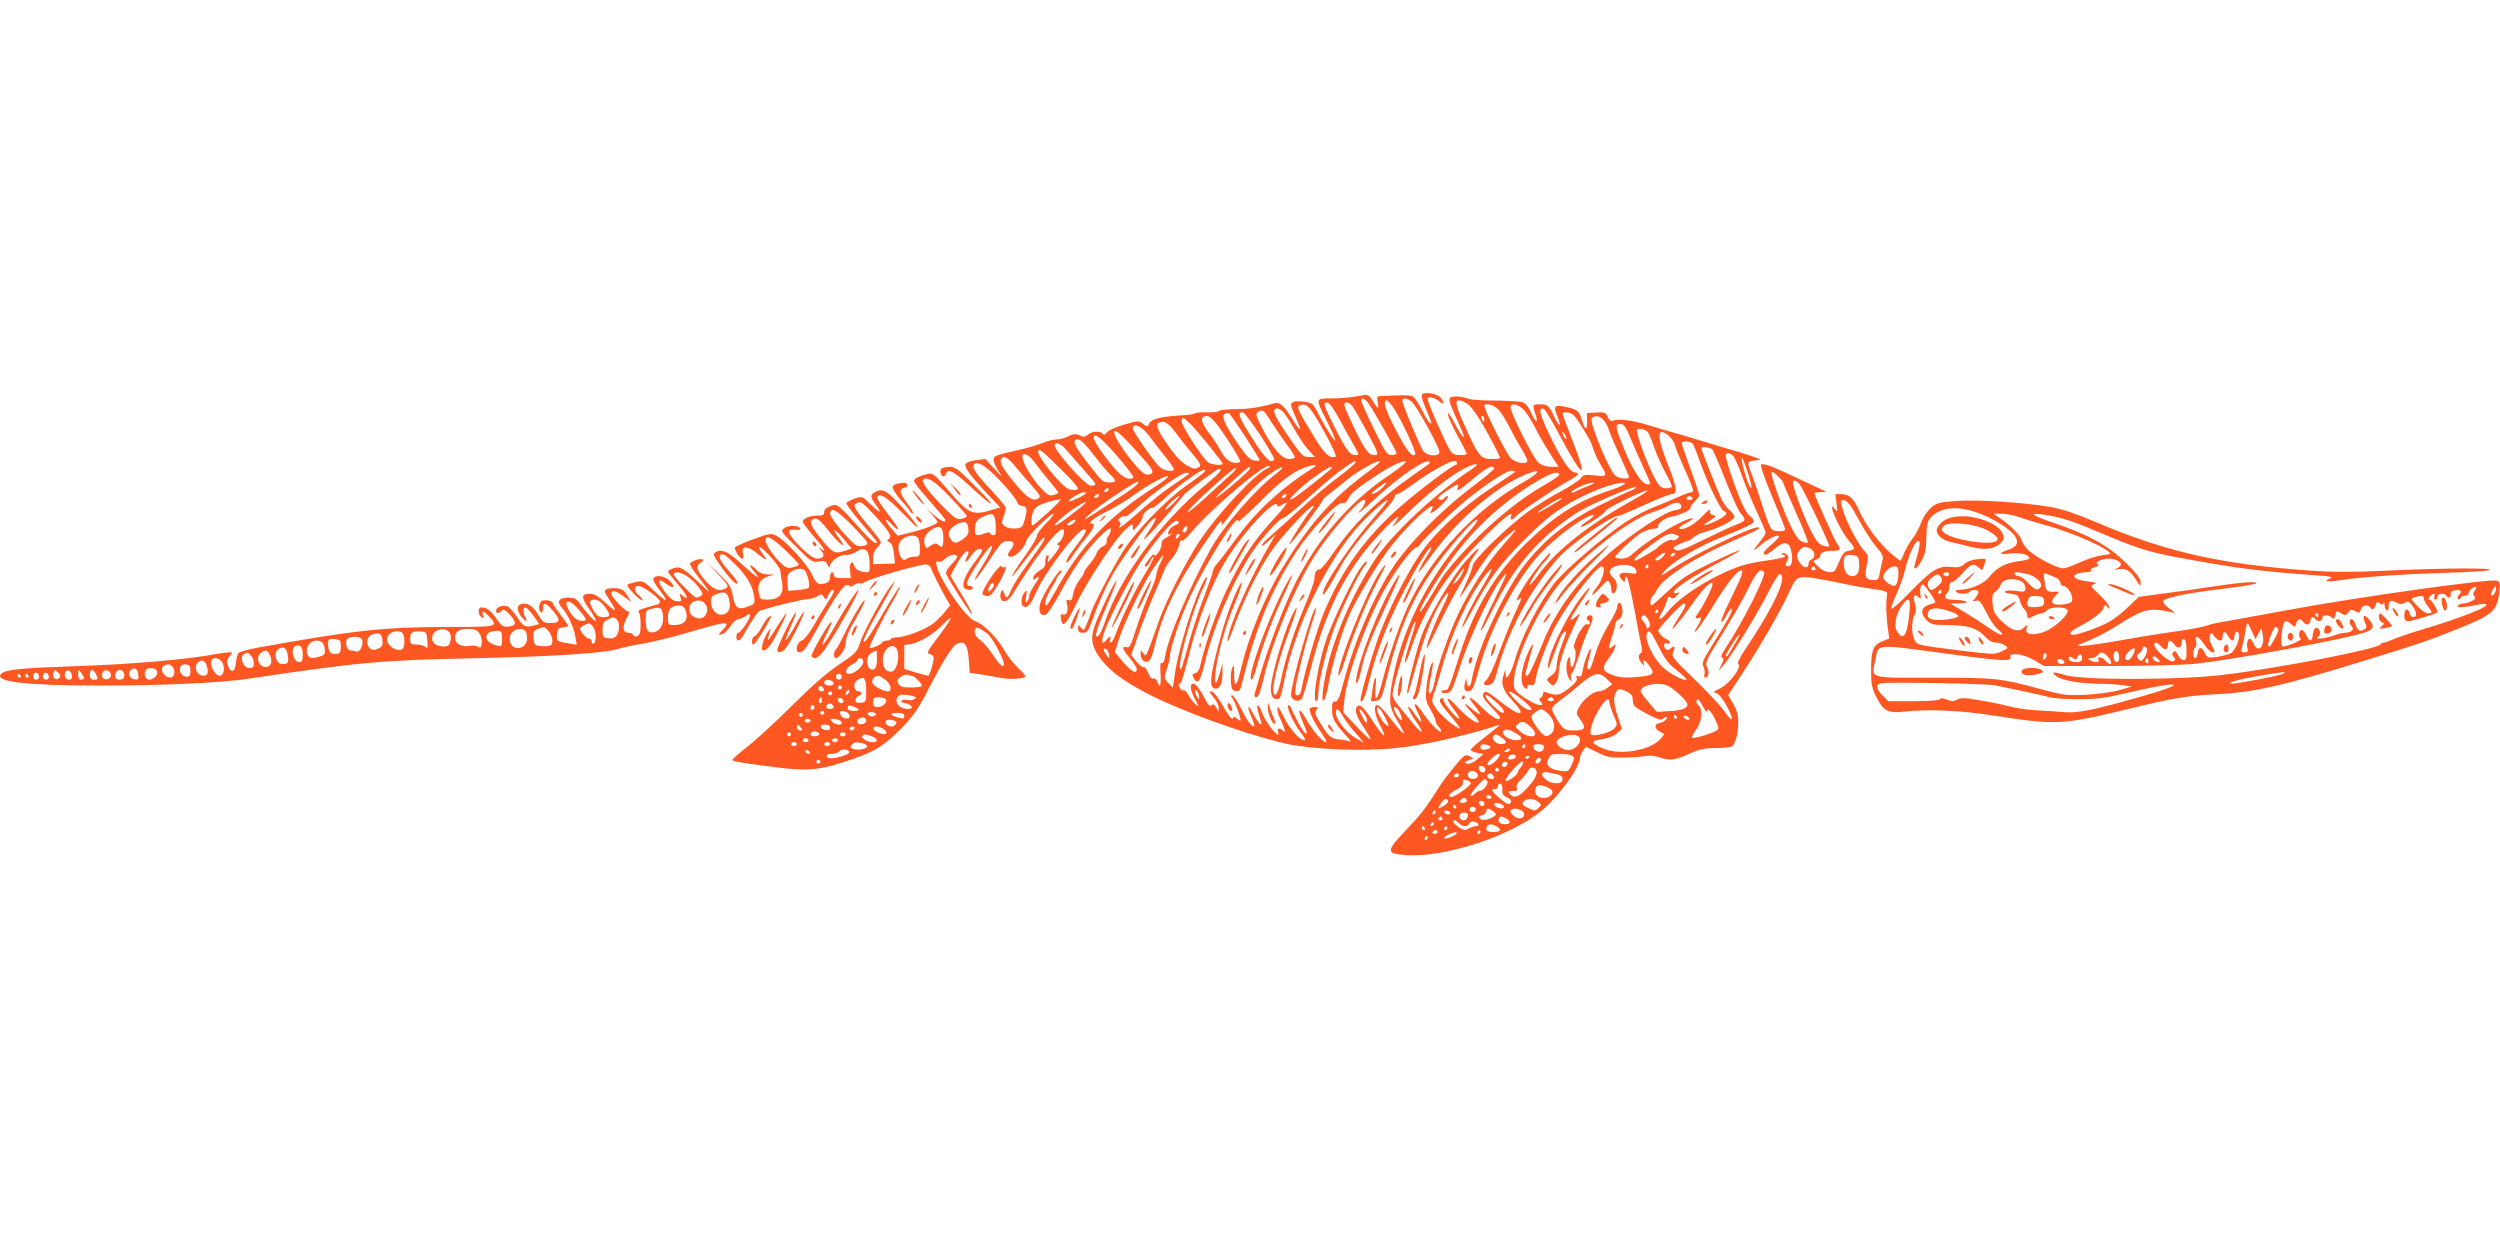 <?xml version="1.0" standalone="no"?>
<!DOCTYPE svg PUBLIC "-//W3C//DTD SVG 20010904//EN"
 "http://www.w3.org/TR/2001/REC-SVG-20010904/DTD/svg10.dtd">
<svg version="1.0" xmlns="http://www.w3.org/2000/svg"
 width="1280pt" height="640pt" viewBox="0 0 1280 640"
 preserveAspectRatio="xMidYMid meet">
<g transform="translate(0,640) scale(0.1,-0.1)"
fill="#ff5722" stroke="none">
<path d="M7283 4383 c-8 -6 -3 -27 18 -77 32 -76 33 -80 19 -71 -6 4 -23 32
-39 64 -16 31 -36 63 -44 69 -12 10 -54 11 -181 3 -5 -1 -6 -14 -2 -31 7 -39
2 -38 -25 6 -19 32 -25 35 -53 30 -49 -10 -117 -17 -166 -16 -75 0 -75 0 -19
-111 28 -55 49 -103 46 -105 -5 -6 -61 84 -95 152 -18 36 -26 42 -63 47 -46 6
-69 1 -69 -17 0 -6 11 -35 25 -65 33 -69 25 -78 -13 -15 -45 74 -69 97 -95 90
-72 -21 -131 -30 -197 -31 -41 0 -82 -4 -89 -9 -8 -6 -36 -8 -63 -7 -26 1 -53
-1 -60 -5 -7 -5 -33 -9 -58 -10 -110 -6 -164 -18 -175 -40 -10 -21 -11 -21
-33 -4 -21 17 -24 17 -96 -4 -42 -12 -82 -30 -89 -40 -10 -13 -16 -15 -21 -8
-10 17 -56 15 -76 -3 -14 -13 -22 -14 -43 -4 -20 9 -32 8 -58 -5 -17 -9 -45
-16 -60 -16 -15 0 -47 -8 -71 -18 -24 -10 -79 -26 -123 -36 -124 -28 -130 -30
-127 -55 1 -12 14 -39 28 -59 19 -27 13 -23 -23 16 l-48 52 -48 -6 c-27 -4
-51 -13 -54 -21 -6 -16 29 -63 114 -154 l64 -67 -33 -10 c-109 -34 -126 -27
-232 97 -70 82 -80 90 -104 85 -50 -13 -72 -23 -72 -37 0 -7 36 -53 80 -102
44 -50 80 -93 80 -97 0 -16 -21 -7 -57 24 l-38 32 28 -30 c15 -17 27 -33 27
-37 0 -10 -66 -36 -139 -54 l-65 -16 -33 38 c-37 43 -36 62 1 22 26 -28 42
-36 30 -14 -4 6 -26 37 -49 67 -53 71 -57 78 -50 90 11 17 57 -15 128 -89 38
-39 71 -71 74 -71 9 0 -41 64 -100 127 -59 63 -80 73 -118 53 -25 -14 -24 -26
7 -67 34 -45 19 -42 -31 7 -41 40 -41 40 -80 27 -21 -8 -40 -18 -42 -23 -1 -5
33 -51 77 -102 44 -51 80 -95 80 -97 0 -16 -24 1 -62 42 -144 158 -140 155
-175 142 -22 -7 -33 -18 -33 -30 0 -15 -7 -19 -36 -19 -39 0 -74 -15 -74 -31
0 -6 25 -39 55 -74 55 -62 71 -90 38 -64 -16 12 -15 11 0 -8 23 -26 15 -43
-19 -43 -18 0 -44 18 -85 59 -67 67 -76 96 -29 89 19 -3 29 -1 27 6 -6 17 -60
18 -82 2 -19 -15 -17 -18 62 -96 77 -77 83 -81 115 -75 29 6 36 3 45 -17 9
-17 12 -19 12 -6 1 24 51 59 81 57 14 -2 37 5 52 15 45 29 66 15 70 -49 2 -44
0 -55 -12 -55 -33 0 -60 13 -65 31 -11 35 -27 20 -23 -21 l4 -40 -43 0 c-32 0
-43 4 -43 15 0 8 -4 15 -10 15 -5 0 -10 -11 -10 -24 0 -24 -16 -36 -51 -36
-14 0 -26 14 -41 47 -22 51 -135 175 -182 199 -26 15 -34 14 -117 -16 -49 -18
-92 -37 -95 -42 -7 -11 23 -58 36 -58 6 0 8 11 4 25 -10 39 20 43 64 8 59 -47
68 -49 38 -10 -16 20 -24 37 -19 37 17 0 105 -98 108 -121 1 -13 6 -43 10 -65
9 -55 -16 -84 -75 -84 -37 0 -39 2 -45 34 -9 44 8 73 48 85 l32 9 -36 1 c-24
1 -43 9 -59 26 -13 14 -26 23 -28 20 -3 -3 5 -16 18 -30 13 -14 21 -27 19 -29
-2 -3 -38 26 -79 64 -74 68 -105 82 -139 61 -11 -7 -7 -17 17 -52 48 -70 89
-115 97 -107 4 4 -8 25 -28 47 -58 65 -73 91 -56 102 10 6 30 -7 72 -49 61
-60 93 -115 99 -171 3 -32 0 -35 -36 -48 -50 -17 -62 -7 -75 61 -8 42 -18 58
-72 110 l-64 61 60 -63 c49 -51 57 -64 45 -72 -35 -22 -68 -11 -109 38 -44 51
-51 76 -24 91 10 5 15 13 11 16 -9 9 -61 -8 -65 -21 -2 -6 19 -39 47 -74 27
-34 50 -65 50 -68 0 -3 -26 20 -57 50 -74 70 -94 81 -127 68 -14 -5 -26 -13
-26 -16 0 -4 23 -34 51 -66 48 -55 61 -89 23 -57 -15 12 -16 11 -10 -9 7 -21
5 -23 -20 -20 -20 2 -38 17 -62 51 -40 55 -36 71 9 38 38 -28 50 -19 19 14
-24 26 -73 34 -85 14 -4 -5 9 -31 29 -56 54 -69 44 -73 -23 -10 -56 53 -59 55
-95 47 -21 -4 -40 -11 -44 -14 -3 -4 12 -24 33 -46 21 -22 41 -37 44 -34 3 3
-4 14 -16 24 -28 22 -30 50 -4 50 21 0 102 -58 109 -77 2 -7 -2 -15 -10 -17
-7 -2 -34 -10 -60 -17 -31 -9 -44 -17 -38 -23 6 -6 10 -34 10 -63 0 -41 -4
-55 -17 -60 -9 -4 -19 -1 -21 5 -2 7 -12 12 -23 12 -30 0 -35 29 -12 72 15 27
18 38 8 38 -14 0 -85 74 -85 89 0 22 20 19 61 -11 l43 -31 -22 34 c-16 27 -29
35 -56 37 -20 2 -43 -1 -51 -5 -13 -8 -11 -15 15 -54 43 -64 37 -68 -20 -15
-36 33 -57 46 -79 46 -45 0 -47 -17 -7 -74 20 -29 36 -56 36 -61 0 -14 -40 27
-72 73 -26 37 -33 42 -69 42 -48 0 -61 -21 -31 -53 29 -32 61 -99 68 -147 l7
-41 -39 6 c-63 11 -66 12 -62 47 2 28 8 34 31 36 15 2 27 5 27 7 0 3 -18 28
-40 57 -22 29 -40 56 -40 60 0 11 -36 19 -54 12 -17 -7 -22 -49 -6 -59 6 -4
10 5 10 19 0 35 12 33 49 -9 43 -49 41 -65 -9 -65 -36 0 -41 4 -66 45 -26 45
-58 63 -89 51 -20 -7 -18 -36 4 -63 23 -28 35 -30 21 -4 -13 25 -13 51 0 51 5
0 24 -19 41 -42 l30 -43 -23 -6 c-47 -14 -58 -9 -90 41 -18 27 -41 52 -50 56
-25 8 -58 -5 -58 -22 0 -17 12 -18 29 -1 10 10 18 5 42 -21 36 -40 33 -56 -8
-60 -27 -3 -35 3 -62 41 -30 43 -48 57 -77 57 -18 0 -18 -34 0 -49 12 -10 13
-8 9 8 -7 28 1 26 32 -6 48 -52 45 -53 -207 -53 -332 0 -493 -18 -978 -106
-47 -9 -90 -20 -97 -26 -7 -5 -13 -28 -15 -51 -4 -49 -26 -57 -41 -14 -7 22
-5 32 9 48 16 18 16 19 -3 19 -11 0 -42 -4 -69 -9 -139 -27 -432 -52 -697 -61
-295 -10 -379 -18 -400 -39 -42 -42 117 -61 513 -61 311 0 615 14 752 35 569
85 677 95 1168 105 405 9 662 26 734 50 16 5 70 17 120 25 50 9 154 34 231 57
204 60 219 61 173 10 -22 -23 -22 -24 -3 -20 11 2 31 20 44 41 13 20 32 37 40
37 9 0 27 7 39 16 17 12 22 12 22 2 0 -18 -48 -88 -60 -88 -6 0 -10 -9 -10
-20 0 -30 19 -24 38 11 39 70 73 120 84 123 81 25 210 56 238 58 19 1 45 8 57
16 19 12 23 11 31 -5 9 -16 12 -15 23 10 7 15 16 27 21 27 14 0 9 -14 -27 -69
-19 -29 -51 -82 -71 -118 -22 -38 -46 -68 -60 -73 -26 -10 -35 -60 -11 -60 19
0 38 24 82 105 75 138 137 233 156 238 10 3 19 1 19 -4 0 -5 10 -3 23 6 13 8
26 12 30 9 4 -4 17 0 29 8 26 17 274 88 307 88 12 0 24 -8 27 -17 6 -20 51
-109 80 -160 l19 -32 -31 -38 c-17 -21 -45 -48 -63 -60 -45 -31 -139 -66 -178
-66 -18 -1 -33 -5 -33 -9 0 -4 -9 -8 -19 -8 -11 0 -23 -5 -26 -11 -8 -12 -56
-32 -62 -25 -5 5 65 147 119 239 22 38 38 70 36 73 -3 2 -33 -44 -68 -104 -93
-159 -113 -188 -118 -174 -2 7 27 68 66 135 38 67 75 133 82 147 l11 25 -20
-25 c-37 -46 -144 -242 -158 -292 -14 -45 -21 -53 -106 -110 -62 -41 -141
-110 -242 -211 -82 -82 -185 -176 -227 -209 -43 -33 -78 -64 -78 -68 0 -8 20
-12 195 -35 179 -24 239 -20 368 21 149 48 194 72 272 146 74 69 115 123 160
213 73 144 131 238 153 248 41 19 56 -1 62 -79 l5 -69 45 -6 c25 -4 71 -12
104 -18 55 -12 136 -7 136 7 0 4 -18 24 -40 45 -22 20 -54 62 -70 91 -35 62
-107 133 -150 147 -46 17 -175 204 -194 281 -5 21 -3 26 8 22 8 -3 24 4 35 15
22 22 61 29 61 10 0 -6 -14 -24 -31 -41 -19 -20 -28 -36 -24 -47 12 -32 128
-212 133 -207 2 3 -22 49 -54 102 l-58 96 22 41 c32 59 59 93 68 84 5 -4 2
-17 -5 -28 -7 -12 -10 -23 -7 -26 2 -3 15 11 28 31 13 20 31 36 41 36 25 0 22
-9 -21 -66 -45 -60 -67 -108 -58 -129 6 -17 46 -21 46 -5 0 6 -7 10 -15 10 -8
0 -15 6 -15 13 0 16 64 121 102 168 44 54 33 12 -17 -69 -71 -114 -52 -105 25
12 63 96 73 106 100 106 33 0 38 -14 15 -44 -20 -26 -19 -36 3 -36 24 0 71 50
77 81 4 23 120 138 140 139 5 0 -12 -22 -38 -48 -26 -26 -47 -55 -47 -63 0 -9
-22 -47 -48 -85 -66 -93 -85 -124 -79 -124 2 0 40 47 83 104 44 58 80 101 82
96 4 -11 -16 -42 -92 -145 -32 -44 -67 -99 -77 -122 -21 -49 -26 -52 -38 -20
-8 19 -10 20 -16 5 -10 -25 2 -50 22 -46 10 2 27 18 38 36 108 179 226 332
256 332 16 0 2 -51 -19 -67 -11 -8 -13 -12 -4 -13 15 0 5 -20 -32 -65 -23 -28
-25 -29 -19 -6 4 17 3 22 -6 17 -6 -4 -10 -19 -9 -33 2 -20 -4 -30 -27 -43
-16 -9 -32 -25 -34 -35 -3 -17 -1 -18 13 -6 23 19 20 5 -9 -37 -14 -20 -25
-43 -25 -52 0 -8 -5 -22 -11 -30 -8 -11 -9 -5 -5 25 5 37 4 38 -9 21 -17 -22
-20 -62 -6 -70 20 -13 38 7 65 69 47 108 212 325 247 325 18 0 8 -20 -41 -85
-45 -59 -59 -85 -45 -85 2 0 19 21 36 48 18 26 48 65 66 86 34 40 42 66 22 66
-25 0 19 34 86 66 38 19 97 54 130 79 72 53 175 109 175 95 0 -6 -33 -31 -72
-56 -236 -151 -378 -302 -509 -539 -35 -64 -45 -75 -47 -56 -2 13 9 44 27 73
17 27 31 52 31 55 0 4 7 15 17 25 9 10 11 18 5 18 -16 0 -101 -139 -108 -177
-8 -42 8 -63 34 -47 9 6 41 55 70 109 29 55 74 128 100 165 59 83 153 179 159
163 2 -7 -2 -22 -10 -34 -9 -12 -13 -27 -11 -33 3 -7 -6 -17 -20 -24 -13 -6
-28 -21 -31 -34 -4 -13 -21 -38 -36 -56 -16 -18 -29 -38 -29 -43 0 -6 -11 -24
-24 -40 -13 -15 -27 -46 -31 -68 -5 -31 -10 -38 -22 -34 -13 5 -15 1 -10 -20
9 -33 -2 -60 -20 -53 -11 4 -14 -1 -11 -21 6 -52 26 -33 75 69 58 120 193 326
252 383 38 36 41 37 41 16 0 -22 1 -21 25 7 14 17 25 36 25 44 0 18 31 48 50
48 7 0 41 27 76 60 68 63 184 144 193 134 7 -6 -7 -18 -100 -84 -108 -78 -259
-235 -321 -336 -58 -93 -149 -270 -163 -313 -4 -13 -14 -40 -22 -59 -13 -32
-15 -33 -28 -16 -14 18 -14 18 -15 -3 0 -18 6 -23 24 -23 20 0 28 9 42 48 36
100 73 183 108 246 39 70 178 263 204 283 27 22 25 6 -5 -39 -16 -24 -33 -50
-37 -58 -10 -20 72 67 146 155 32 39 62 73 66 78 17 18 165 127 173 127 22 0
3 -23 -63 -78 -233 -190 -443 -476 -521 -707 -13 -38 -29 -71 -37 -73 -19 -7
-7 34 51 167 27 63 48 116 45 118 -5 6 -88 -167 -112 -233 -23 -65 -14 -110
35 -172 47 -59 112 -108 222 -166 173 -92 503 -212 719 -263 128 -29 385 -41
557 -24 141 13 353 60 528 116 22 7 29 13 -80 -73 -30 -24 -55 -47 -55 -51 0
-5 15 -12 33 -15 l32 -7 -28 -24 c-15 -14 -37 -25 -48 -25 -25 0 -24 9 3 19
l22 8 -21 12 c-20 10 -27 6 -74 -51 -28 -34 -63 -80 -77 -102 -74 -117 -98
-148 -177 -230 -99 -104 -99 -117 3 -124 201 -14 544 99 701 232 88 75 191
220 191 268 0 8 7 23 15 34 l14 21 57 -28 c50 -25 67 -29 138 -28 45 1 95 4
111 8 17 4 46 2 69 -6 56 -19 79 -16 153 17 53 24 79 30 137 30 39 0 77 4 84
8 17 12 32 68 32 126 0 35 -8 62 -26 93 l-26 44 80 122 c90 138 191 313 231
402 40 88 42 89 153 71 51 -9 113 -21 138 -27 25 -6 83 -17 130 -23 76 -11 85
-14 82 -32 -7 -35 -5 -108 3 -166 l8 -57 -37 -15 c-46 -19 -56 -46 -56 -150 0
-70 4 -91 28 -137 36 -71 58 -82 147 -72 122 13 283 6 455 -21 313 -49 350
-48 682 33 237 58 303 69 464 77 183 9 333 43 729 165 302 93 346 108 478 161
200 79 222 97 234 198 5 42 3 51 -13 57 -31 12 -733 -87 -1084 -153 -102 -19
-228 -42 -280 -51 -52 -8 -104 -19 -115 -24 -25 -10 -107 -25 -215 -39 -47 -7
-160 -25 -253 -42 -155 -27 -236 -33 -182 -14 62 23 127 56 190 96 104 67 145
83 201 77 27 -2 60 -8 74 -12 20 -6 18 -3 -10 17 -19 13 -35 30 -35 38 0 19
113 42 310 66 150 18 210 32 140 33 -22 1 -101 -8 -175 -19 -74 -12 -195 -29
-268 -38 l-132 -18 -53 -51 c-28 -28 -72 -62 -97 -76 -47 -27 -158 -67 -185
-67 -30 0 -14 20 37 46 63 32 118 75 118 92 0 6 4 12 9 12 5 0 12 -6 14 -12 4
-9 6 -7 6 3 1 9 -21 37 -49 63 -47 44 -49 47 -28 55 17 6 10 9 -32 14 -60 7
-84 22 -60 37 8 5 30 10 48 10 19 0 31 4 27 10 -3 5 6 12 21 16 17 4 22 9 14
14 -9 6 -7 11 8 19 26 14 67 14 93 1 25 -14 24 -28 -3 -40 -19 -8 -17 -9 10
-4 37 7 61 -9 93 -61 19 -30 19 -30 19 -5 0 17 -22 46 -77 100 -87 85 -189
142 -363 201 -110 37 -136 54 -70 46 95 -13 148 -29 294 -91 188 -80 251 -100
385 -126 316 -59 435 -75 736 -96 69 -5 84 -9 66 -15 -41 -16 -16 -20 55 -9
121 17 303 30 524 37 118 3 224 9 235 14 30 12 -227 11 -509 -2 -191 -9 -288
-9 -415 0 -457 33 -730 95 -1086 246 -103 44 -177 69 -235 79 -140 24 -378 39
-484 31 -88 -6 -101 -10 -131 -36 -19 -17 -40 -50 -49 -75 -8 -25 -28 -62 -44
-82 -16 -20 -35 -54 -43 -74 -7 -21 -16 -38 -20 -38 -4 0 -30 21 -59 47 -56
51 -121 139 -152 210 -26 60 -51 83 -89 83 l-32 0 6 -47 c6 -44 5 -46 -8 -29
-25 33 -18 -3 14 -70 16 -33 43 -77 61 -97 32 -37 31 -41 -14 -49 -11 -2 -25
-19 -35 -43 -9 -22 -20 -46 -24 -53 -14 -22 -57 -13 -88 17 -28 28 -28 30 -9
36 11 3 20 12 20 20 0 16 22 25 66 25 38 0 41 6 19 38 -14 20 -115 246 -115
257 0 3 15 5 33 6 32 0 32 0 7 11 -14 6 -61 28 -105 49 -146 70 -198 90 -208
80 -5 -5 17 -69 57 -165 36 -85 66 -160 66 -166 0 -11 -39 -14 -64 -4 -10 4
-30 51 -52 123 -20 64 -45 137 -55 163 -25 62 -24 66 14 70 l32 4 -25 11 c-14
6 -52 18 -85 28 -33 9 -103 30 -155 46 -52 16 -108 33 -125 38 -58 16 -150 43
-185 54 -81 25 -155 35 -181 23 -11 -5 -19 1 -27 19 -11 24 -17 26 -60 23
l-47 -3 1 -42 c1 -50 -10 -48 -26 5 -16 50 -23 55 -81 68 -61 14 -68 5 -44
-51 23 -56 10 -55 -17 1 -28 59 -34 64 -75 64 -37 0 -38 -3 -22 -49 18 -51 2
-49 -20 3 -13 30 -29 50 -45 56 -14 5 -80 9 -146 9 -66 0 -129 5 -139 11 -11
5 -36 10 -55 10 -44 0 -45 -9 -10 -87 49 -109 55 -125 44 -118 -6 3 -25 34
-42 68 -17 34 -33 56 -35 50 -3 -7 18 -55 46 -107 28 -51 51 -96 51 -100 0 -3
-16 -6 -35 -6 -25 0 -39 6 -50 23 -24 37 -115 245 -115 263 0 18 34 11 63 -14
20 -17 23 -4 4 21 -13 19 -75 32 -94 20z m-275 -50 c31 -46 142 -242 142 -253
0 -5 -11 -10 -25 -10 -23 0 -33 14 -90 133 -36 72 -65 138 -65 145 0 20 18 13
38 -15z m220 10 c25 -21 142 -233 142 -257 0 -26 -66 -22 -84 7 -19 28 -106
238 -106 255 0 17 24 15 48 -5z m-90 -36 c45 -72 116 -226 108 -234 -16 -16
-44 19 -98 123 -55 104 -70 154 -48 154 6 0 23 -20 38 -43z m370 29 c16 -8 46
-47 73 -92 47 -79 99 -179 99 -189 0 -3 -20 -5 -44 -5 -55 0 -66 13 -136 169
-59 130 -57 151 8 117z m-648 -86 c25 -47 58 -106 73 -132 26 -45 27 -48 8
-48 -30 0 -47 23 -107 141 -59 118 -63 132 -36 127 10 -2 36 -39 62 -88z m62
73 c9 -10 43 -71 78 -135 61 -117 61 -118 36 -118 -19 0 -32 10 -51 41 -26 40
-87 169 -100 208 -8 26 15 28 37 4z m-145 -128 c40 -71 68 -132 62 -133 -31
-11 -57 12 -110 100 -81 132 -91 155 -76 162 37 15 52 -1 124 -129z m895 108
c14 -16 38 -53 53 -83 15 -30 42 -80 61 -111 19 -31 34 -62 34 -68 0 -21 -60
-12 -85 13 -22 22 -135 246 -135 267 0 20 48 7 72 -18z m122 6 c15 -12 43 -53
63 -93 19 -39 55 -101 79 -138 l44 -68 -39 0 c-22 0 -48 8 -62 19 -29 22 -154
275 -145 290 11 17 30 13 60 -10z m-1234 -9 c10 -5 37 -44 60 -85 23 -42 57
-94 77 -116 l35 -39 -31 0 c-27 0 -37 9 -82 73 -71 101 -102 155 -94 167 8 12
12 13 35 0z m1425 -128 c122 -229 149 -239 65 -25 -27 70 -50 132 -50 136 0 5
12 7 27 5 26 -3 38 -16 85 -94 10 -16 22 -36 26 -44 5 -8 15 -33 22 -55 7 -22
24 -57 37 -77 34 -56 31 -60 -33 -52 -49 6 -57 4 -70 -14 -8 -11 -53 -41 -101
-67 -48 -25 -123 -72 -167 -103 -102 -73 -286 -251 -286 -278 0 -11 -16 -52
-35 -92 -19 -40 -33 -72 -31 -72 2 0 29 41 61 90 76 121 121 177 186 230 59
49 52 37 -29 -55 -73 -82 -163 -219 -222 -340 -47 -97 -113 -283 -125 -356 -4
-19 -10 -42 -15 -49 -18 -29 -20 -1 -5 70 8 40 14 75 11 77 -8 9 -27 -65 -33
-128 -5 -59 -3 -71 21 -111 14 -25 26 -51 26 -58 0 -7 7 -22 17 -32 9 -10 14
-20 11 -23 -8 -8 -59 44 -96 99 -39 57 -52 55 -22 -4 30 -58 19 -60 -19 -3
-17 26 -31 41 -31 32 0 -9 18 -42 40 -73 51 -72 30 -68 -28 5 -24 30 -54 67
-68 84 -13 16 -24 37 -24 46 0 51 105 387 117 375 3 -3 -9 -48 -27 -100 -17
-53 -30 -102 -27 -109 2 -6 16 25 31 70 68 204 175 372 346 544 123 124 180
170 167 135 -8 -21 7 -21 24 0 16 20 193 139 266 180 53 29 66 44 39 44 -23 0
-64 56 -113 154 -69 138 -82 184 -49 173 6 -2 43 -62 81 -135z m-1478 71 c20
-32 56 -84 80 -117 24 -32 43 -62 43 -67 0 -5 -13 -9 -29 -9 -38 0 -86 55
-138 157 -32 63 -36 75 -23 83 24 16 29 13 67 -47z m-131 -79 c41 -63 74 -117
74 -120 0 -3 -12 -4 -27 -2 -22 2 -39 20 -80 78 -70 101 -91 149 -73 160 8 5
18 6 23 3 5 -3 42 -57 83 -119z m78 6 c41 -63 72 -118 70 -122 -16 -26 -45 1
-112 107 -68 105 -81 141 -47 133 7 -2 47 -55 89 -118z m-214 45 c45 -61 110
-166 110 -177 0 -5 -11 -8 -25 -8 -29 0 -57 25 -81 72 -9 18 -35 56 -57 85
-41 55 -43 83 -8 83 13 0 35 -20 61 -55z m1360 40 c0 -8 -2 -15 -4 -15 -2 0
-6 7 -10 15 -3 8 -1 15 4 15 6 0 10 -7 10 -15z m607 -2 c11 -10 25 -36 32 -58
7 -22 33 -82 57 -134 24 -51 44 -98 44 -102 0 -16 -57 -9 -73 9 -21 23 -70
129 -101 217 -18 51 -21 72 -13 77 19 12 33 9 54 -9z m-2106 -30 c44 -47 159
-189 159 -197 0 -10 -50 -7 -72 5 -24 13 -138 187 -138 211 0 27 12 22 51 -19z
m-80 -40 c23 -32 63 -82 88 -111 36 -43 42 -55 30 -63 -19 -12 -26 -11 -57 5
-35 18 -69 56 -121 134 -45 67 -47 92 -8 92 18 0 36 -15 68 -57z m2328 -28
c16 -38 45 -105 65 -148 41 -89 40 -87 23 -87 -35 0 -89 90 -145 241 -22 60
-20 72 11 67 13 -2 27 -25 46 -73z m-2469 18 c19 -26 56 -74 83 -107 26 -32
47 -63 47 -68 0 -18 -57 -7 -77 15 -38 41 -133 180 -133 193 0 32 46 12 80
-33z m2558 13 c5 -6 19 -40 31 -76 13 -36 38 -93 57 -128 19 -34 34 -67 34
-72 0 -6 -13 -10 -29 -10 -23 0 -34 8 -51 38 -38 63 -110 256 -98 263 13 8 45
0 56 -15z m-2575 -145 c47 -54 49 -70 8 -71 -33 0 -180 197 -165 221 7 12 46
-25 157 -150z m2157 114 c0 -5 -5 -3 -10 5 -5 8 -10 20 -10 25 0 6 5 3 10 -5
5 -8 10 -19 10 -25z m523 15 c13 -11 28 -32 32 -47 3 -15 28 -76 55 -135 39
-89 45 -108 31 -108 -9 0 -39 -11 -67 -24 -27 -12 -81 -35 -120 -50 -40 -15
-107 -50 -151 -79 -112 -74 -317 -250 -367 -316 -80 -105 -166 -272 -201 -394
-8 -30 -22 -62 -30 -73 -14 -18 -14 -18 -16 6 -1 23 -2 23 -11 -7 -15 -46 -3
-78 49 -134 76 -81 33 -80 -69 2 -67 53 -76 57 -85 33 -4 -10 10 -32 41 -63
25 -26 46 -50 46 -54 0 -22 -42 0 -92 50 -63 63 -85 68 -37 9 40 -48 32 -56
-15 -16 -48 43 -46 30 5 -25 25 -27 36 -45 27 -45 -19 0 -65 35 -116 90 -50
55 -55 39 -7 -24 19 -25 31 -46 26 -46 -14 0 -81 81 -81 97 0 8 -4 11 -10 8
-17 -11 -11 -22 46 -89 30 -36 52 -66 49 -66 -19 0 -99 67 -121 100 -25 38
-26 40 -11 82 9 24 27 85 42 137 46 168 136 359 218 464 46 59 43 36 -6 -45
-52 -86 -102 -183 -111 -218 -4 -14 18 22 49 80 92 171 142 238 269 366 85 85
146 136 206 172 87 54 206 105 273 117 67 13 39 -10 -47 -38 -153 -50 -274
-126 -410 -257 -167 -161 -276 -340 -351 -578 -58 -184 -60 -187 -78 -186 -9
1 -17 -3 -17 -8 0 -5 12 -8 26 -6 25 3 30 13 70 138 49 152 165 395 218 455
30 36 26 23 -40 -110 -41 -82 -74 -156 -73 -165 0 -8 26 37 57 100 115 231
232 368 426 499 54 38 295 143 311 137 5 -2 -6 -10 -25 -18 -19 -7 -96 -43
-170 -80 -149 -74 -262 -163 -358 -280 -114 -139 -262 -455 -287 -611 -6 -39
-24 -42 -26 -4 -1 17 -3 15 -8 -8 -9 -35 -1 -48 24 -43 13 2 24 27 42 93 53
202 170 433 294 583 59 71 185 174 261 213 48 25 50 8 2 -21 -19 -12 -33 -24
-30 -27 7 -8 126 68 126 81 0 12 207 112 215 104 3 -2 -34 -26 -81 -52 -219
-122 -386 -254 -474 -375 -24 -33 -46 -58 -48 -56 -6 6 55 100 74 116 17 14
38 49 29 49 -2 0 -32 -34 -65 -76 -62 -78 -128 -192 -96 -165 22 18 21 14 -20
-75 -20 -44 -56 -133 -80 -199 -24 -68 -52 -127 -64 -137 -23 -19 -11 -33 20
-23 13 4 23 21 30 48 55 217 176 444 323 605 68 73 267 212 306 212 7 0 66 25
131 55 65 30 128 55 139 55 30 0 27 33 -10 127 -68 169 -70 223 -6 173z
m-2824 -104 c49 -57 87 -107 84 -110 -19 -18 -55 -2 -93 42 -52 58 -110 142
-110 159 0 32 35 5 119 -91z m-121 7 c33 -43 71 -89 86 -102 33 -31 33 -41 -1
-41 -37 0 -38 1 -116 102 -70 90 -81 118 -47 118 12 0 40 -27 78 -77z m3069
55 c5 -7 22 -49 37 -93 36 -102 105 -245 122 -252 25 -9 15 -22 -36 -48 -62
-31 -88 -32 -37 -1 34 21 36 24 17 29 -14 4 -18 11 -14 24 3 10 -12 -1 -33
-23 -42 -46 -95 -77 -121 -72 -12 3 -3 11 26 27 68 35 40 38 -30 3 -76 -37
-192 -113 -233 -153 -21 -20 -41 -29 -63 -29 -18 0 -32 4 -32 8 0 10 74 81
120 115 19 14 51 27 70 29 19 2 33 6 30 9 -10 14 34 49 69 54 42 7 102 35 96
45 -2 4 7 18 20 30 14 13 25 29 25 35 0 6 -20 67 -45 135 -25 68 -45 127 -45
132 0 13 47 9 57 -4z m-3209 -30 c15 -17 47 -54 72 -82 92 -105 85 -95 66
-102 -13 -5 -32 7 -67 42 -59 58 -129 146 -129 162 0 23 32 12 58 -20z m3310
0 c5 -7 36 -78 67 -158 32 -80 65 -154 75 -165 32 -37 31 -42 -18 -60 -26 -10
-104 -46 -173 -80 -103 -51 -129 -60 -142 -50 -14 10 -12 14 19 28 19 9 39 17
45 17 5 0 19 9 30 19 11 10 41 24 66 30 63 16 143 58 143 75 0 8 -11 23 -24
34 -14 10 -34 39 -45 63 -21 45 -101 248 -101 255 0 10 49 3 58 -8z m-3321
-116 c61 -60 79 -84 68 -88 -8 -4 -26 -3 -39 0 -38 9 -173 177 -160 198 7 11
21 0 131 -110z m-146 46 c13 -18 45 -59 72 -91 27 -32 48 -59 46 -61 -2 -2
-14 -7 -27 -11 -19 -5 -30 1 -60 33 -81 88 -129 203 -73 172 11 -5 30 -25 42
-42z m3571 40 c8 -7 27 -49 43 -93 15 -44 49 -128 76 -186 27 -58 49 -110 49
-116 0 -6 -13 -27 -30 -48 -40 -50 -38 -54 6 -15 37 32 83 55 92 45 3 -3 -13
-21 -36 -41 -23 -19 -42 -40 -42 -45 0 -17 22 -9 57 22 48 42 76 36 85 -16 8
-49 2 -75 -19 -75 -9 0 -13 6 -9 15 3 8 9 21 12 29 5 13 -24 32 -34 21 -3 -3
0 -5 6 -5 7 0 12 -4 12 -9 0 -4 -40 -13 -89 -20 -48 -6 -112 -19 -142 -30
-139 -48 -307 -153 -369 -232 -38 -47 -59 -52 -32 -6 11 17 22 45 26 60 5 22
10 26 20 18 10 -8 18 -6 31 9 17 18 17 20 2 14 -9 -3 -17 -2 -17 4 0 18 100
84 234 154 162 85 128 79 -51 -8 -111 -54 -145 -76 -211 -139 -44 -41 -83 -75
-86 -75 -10 0 -7 35 5 47 6 6 16 22 23 34 29 60 197 167 395 253 123 53 146
66 119 66 -38 0 -332 -142 -433 -210 -65 -43 -72 -45 -37 -8 45 48 169 121
287 168 121 48 165 70 165 82 0 5 -11 19 -25 31 -18 15 -41 65 -76 160 -27 76
-47 143 -43 148 7 12 17 11 36 -3z m-3675 -55 c21 -25 60 -71 87 -101 43 -48
46 -56 31 -65 -26 -14 -56 4 -107 65 -67 79 -90 117 -84 133 10 27 34 16 73
-32z m3768 -90 c4 -18 3 -25 -3 -18 -14 14 -51 142 -44 150 5 5 30 -66 47
-132z m-2025 109 c0 -5 -39 -38 -87 -74 -49 -36 -139 -113 -200 -169 -62 -57
-131 -119 -153 -138 -22 -18 -40 -38 -40 -44 0 -6 16 5 36 24 l37 34 -27 -45
c-102 -172 -208 -409 -221 -495 -3 -25 10 1 33 67 50 136 116 271 182 373 51
78 203 245 224 245 5 0 0 -10 -11 -22 -27 -30 -115 -169 -110 -174 5 -5 167
211 167 222 0 5 17 21 38 37 20 15 62 48 92 73 55 45 156 101 166 92 2 -3 -26
-27 -63 -55 -179 -130 -301 -268 -437 -491 -89 -145 -172 -348 -211 -512 -23
-98 -35 -109 -36 -35 0 50 -2 56 -10 35 -6 -13 -9 -45 -7 -70 3 -38 7 -46 25
-48 18 -3 24 4 32 40 70 283 146 469 278 673 74 113 212 259 236 249 10 -4 21
4 30 23 15 29 41 50 137 114 75 50 138 81 157 77 8 -2 -30 -34 -88 -73 -198
-133 -364 -325 -479 -555 -54 -108 -136 -322 -175 -455 -14 -49 -28 -98 -31
-107 -3 -12 0 -18 9 -18 10 0 21 30 37 98 39 167 144 428 238 589 86 147 282
367 282 317 0 -10 -10 -29 -22 -43 -34 -38 2 -10 82 64 117 107 250 198 267
181 4 -3 4 -8 2 -9 -2 -2 -44 -32 -94 -67 -174 -122 -296 -242 -401 -395 -30
-44 -60 -80 -67 -80 -17 0 -27 -16 -27 -46 0 -15 -23 -79 -50 -143 -52 -121
-101 -273 -123 -385 -15 -71 -37 -94 -37 -38 0 48 32 165 79 291 41 110 52
153 26 105 -37 -68 -99 -264 -115 -362 -9 -58 1 -87 29 -87 15 0 21 16 35 88
50 258 200 581 359 773 54 64 164 166 172 158 2 -3 -30 -43 -71 -89 -123 -141
-271 -363 -261 -394 3 -9 33 38 98 156 37 64 108 155 195 249 41 43 74 85 74
94 0 8 6 15 14 15 7 0 46 25 87 55 75 56 181 115 206 115 13 0 19 -20 6 -20
-16 -1 -184 -128 -279 -210 -184 -161 -303 -326 -397 -550 -34 -81 -98 -302
-112 -382 -4 -25 -11 -38 -22 -38 -13 0 -14 8 -8 48 9 62 58 252 85 331 12 34
20 65 17 68 -13 12 -127 -387 -127 -444 0 -29 39 -42 56 -19 6 10 24 67 39
129 78 317 185 529 361 716 88 93 120 113 69 44 -15 -21 15 4 67 55 101 101
224 198 302 237 53 26 78 24 36 -4 -188 -123 -417 -338 -504 -472 -139 -215
-239 -470 -263 -668 -9 -79 12 -57 27 26 15 89 62 252 99 343 39 95 157 292
230 382 101 125 237 245 201 177 -10 -18 -9 -19 7 -11 27 15 89 82 76 82 -7 0
-15 -4 -18 -10 -9 -15 -35 -12 -30 3 5 11 88 67 100 67 2 0 2 -7 -1 -15 -11
-27 10 -16 80 45 63 54 106 75 106 51 0 -5 -51 -48 -113 -94 -135 -102 -281
-245 -372 -365 -107 -141 -223 -398 -285 -632 -22 -83 -31 -104 -44 -102 -13
2 -16 -6 -16 -41 0 -46 12 -67 74 -136 24 -26 26 -32 11 -26 -11 4 -35 9 -54
10 -36 2 -52 17 -97 93 -21 34 -24 45 -14 57 10 12 9 15 -7 15 -11 0 -22 -3
-26 -6 -9 -10 19 -71 58 -125 19 -27 30 -49 24 -49 -17 0 -69 60 -102 119 -38
68 -47 51 -13 -25 34 -74 10 -65 -30 12 -17 33 -33 66 -36 74 -3 8 -9 12 -12
8 -11 -9 30 -96 65 -140 20 -26 25 -38 16 -38 -24 0 -76 61 -107 125 -20 41
-30 53 -30 37 0 -13 6 -35 14 -50 7 -15 17 -38 21 -52 6 -20 5 -23 -6 -12 -20
19 -31 14 -24 -10 10 -40 -62 49 -81 98 -22 59 -37 56 -19 -3 18 -57 17 -56 5
-48 -6 4 -21 27 -35 53 -29 56 -33 36 -5 -25 10 -24 15 -43 11 -43 -14 0 -38
33 -70 98 -17 34 -36 62 -42 62 -8 0 -8 -4 -1 -12 15 -19 51 -118 43 -118 -4
0 -13 6 -19 12 -10 10 -14 10 -20 0 -5 -8 -22 13 -49 61 -23 41 -48 74 -58 76
-15 3 -14 -2 8 -29 15 -17 27 -41 27 -53 l-1 -22 -12 23 c-10 16 -16 19 -24
11 -8 -8 -17 0 -33 32 -24 47 -48 79 -60 79 -20 0 -17 -33 7 -77 24 -46 24
-47 3 -28 -12 11 -29 32 -36 48 -8 15 -19 25 -24 22 -5 -3 -14 4 -20 15 -6 11
-7 20 -2 20 11 0 13 6 57 175 38 150 115 345 175 445 89 150 270 344 270 290
0 -6 11 -3 25 6 43 28 28 5 -54 -85 -97 -106 -156 -197 -232 -355 -50 -106
-112 -283 -134 -385 -4 -20 -14 -35 -26 -38 -15 -4 -16 -9 -8 -24 20 -39 35
-19 58 79 44 184 142 413 240 562 49 75 146 181 161 177 5 -1 57 41 117 94
129 115 155 137 208 172 44 30 45 30 45 19z m-1818 -95 c43 -45 80 -92 84
-104 4 -14 14 -23 25 -23 27 0 31 -18 16 -69 -11 -40 -15 -44 -47 -47 -20 -2
-43 3 -54 11 -18 13 -19 19 -8 48 7 19 12 39 12 46 0 7 -31 44 -68 84 -80 84
-106 122 -97 137 15 25 63 -4 137 -83z m1370 66 c-59 -21 -256 -231 -350 -373
-69 -104 -171 -304 -208 -408 -70 -198 -65 -187 -80 -167 -14 18 -14 18 -14
-1 0 -28 15 -46 35 -42 14 2 24 25 40 93 39 158 114 313 246 504 68 100 84
121 92 121 4 0 4 -8 0 -17 -3 -10 18 14 46 52 69 91 143 167 209 212 60 42 81
40 25 -3 -106 -80 -272 -271 -336 -388 -115 -211 -216 -449 -232 -549 -4 -23
-10 -35 -17 -31 -7 5 -9 -12 -6 -55 4 -60 -4 -81 -17 -40 -4 12 -13 18 -20 15
-9 -3 -18 7 -26 29 -7 18 -17 31 -23 29 -6 -2 -23 11 -38 29 l-26 34 42 119
c23 65 61 160 83 209 22 50 43 100 47 112 4 12 20 36 36 53 16 17 32 47 36 67
4 19 9 30 13 25 3 -6 26 13 49 41 101 121 383 360 401 341 3 -4 0 -9 -7 -11z
m234 4 c-161 -102 -288 -218 -386 -351 -49 -66 -98 -131 -110 -144 -11 -12
-20 -29 -20 -36 0 -8 -20 -65 -44 -128 -24 -62 -55 -156 -70 -208 -46 -167
-49 -175 -54 -162 -11 34 70 318 119 413 22 44 26 77 3 36 -49 -90 -127 -338
-147 -467 l-12 -81 -23 24 c-23 24 -23 26 -8 71 9 26 16 55 16 65 0 42 54 202
105 309 90 189 243 430 245 384 0 -7 46 34 103 91 106 108 176 162 237 183 46
17 72 17 46 1z m-428 -40 c-20 -18 -77 -70 -127 -116 -50 -46 -91 -79 -91 -74
0 18 240 237 249 227 3 -3 -11 -20 -31 -37z m102 34 c0 -11 -169 -155 -175
-149 -4 4 163 158 171 158 2 0 4 -4 4 -9z m420 5 c0 -7 -190 -157 -207 -163
-31 -11 49 67 121 118 62 44 86 57 86 45z m935 -24 c-6 -5 -62 -42 -125 -84
-146 -96 -293 -234 -364 -342 -61 -92 -141 -247 -192 -375 -37 -89 -116 -362
-108 -370 11 -11 24 21 48 117 36 141 87 274 162 422 70 138 142 255 151 247
3 -3 -4 -18 -15 -34 -23 -33 -54 -93 -48 -93 2 0 32 39 67 88 145 200 361 378
517 426 42 14 22 -12 -35 -45 -261 -147 -481 -382 -603 -641 -44 -95 -98 -250
-130 -378 -28 -109 -45 -128 -37 -40 8 76 -7 61 -17 -18 l-7 -53 27 3 c25 3
28 9 59 133 74 291 155 455 329 663 40 48 85 98 100 111 46 43 38 15 -12 -40
-198 -219 -333 -476 -387 -735 -27 -130 -24 -164 19 -234 21 -34 36 -63 34
-66 -3 -2 -26 23 -52 56 -56 71 -74 90 -87 90 -18 0 -9 -56 17 -104 39 -73 21
-67 -30 11 -53 82 -72 101 -88 85 -15 -15 -3 -52 38 -112 19 -28 34 -54 31
-56 -2 -3 -35 28 -72 67 l-68 72 6 61 c12 126 114 408 206 568 56 99 140 210
163 216 10 2 18 8 18 13 0 12 167 172 240 231 104 84 203 148 229 148 14 0 21
-4 16 -8z m1375 -54 c0 -4 30 -73 66 -154 36 -80 63 -148 60 -151 -3 -4 -17
-1 -32 5 -28 13 -72 101 -124 248 -39 111 -39 126 0 89 17 -16 30 -32 30 -37z
m-3045 43 c-6 -4 -44 -31 -86 -59 -42 -28 -122 -92 -178 -143 -57 -50 -98 -81
-91 -69 9 17 9 24 1 30 -9 5 -8 10 3 19 8 7 20 10 25 7 5 -4 34 17 63 45 68
66 227 179 252 179 12 0 16 -3 11 -9z m1899 1 c3 -5 -29 -28 -71 -52 -124 -70
-260 -179 -384 -307 -64 -66 -132 -146 -151 -179 -84 -141 -108 -177 -108
-162 0 21 93 173 170 276 117 157 271 296 439 394 65 37 95 46 105 30z m-3117
-120 c46 -48 83 -90 83 -94 0 -4 -12 -11 -26 -14 -21 -6 -34 1 -76 42 -77 76
-130 142 -123 155 16 25 63 -4 142 -89z m938 53 c-16 -13 -86 -60 -155 -104
-97 -64 -115 -73 -81 -42 54 51 252 183 260 175 3 -3 -7 -16 -24 -29z m3407
18 c20 -23 160 -315 154 -321 -3 -2 -17 0 -33 5 -22 7 -36 25 -65 83 -36 74
-88 213 -88 238 0 17 14 15 32 -5z m-2128 -14 c-22 -24 -54 -43 -61 -36 -4 5
66 57 76 57 2 0 -4 -9 -15 -21z m1055 6 c-20 -7 -51 -20 -69 -30 -18 -9 -29
-11 -25 -5 10 16 85 49 110 49 12 0 6 -6 -16 -14z m-2464 -25 c-3 -5 -11 -10
-16 -10 -6 0 -7 5 -4 10 3 6 11 10 16 10 6 0 7 -4 4 -10z m-115 -15 c0 -8 -82
-47 -87 -41 -7 6 58 46 75 46 6 0 12 -2 12 -5z m65 -15 c-3 -5 -11 -10 -16
-10 -6 0 -7 5 -4 10 3 6 11 10 16 10 6 0 7 -4 4 -10z m960 0 c-3 -5 -11 -10
-16 -10 -6 0 -7 5 -4 10 3 6 11 10 16 10 6 0 7 -4 4 -10z m-575 -35 c-19 -19
-39 -35 -44 -35 -12 1 59 70 71 70 4 0 -8 -16 -27 -35z m2655 25 c3 -5 -3 -10
-15 -10 -12 0 -18 5 -15 10 3 6 10 10 15 10 5 0 12 -4 15 -10z m-3300 -75
c-39 -35 -73 -64 -77 -65 -12 0 -9 46 4 75 8 19 26 30 72 44 34 10 63 16 66
14 3 -3 -27 -33 -65 -68z m2605 54 c-86 -52 -104 -61 -93 -49 16 17 105 70
118 70 6 0 -6 -10 -25 -21z m1545 -87 c27 -50 68 -113 90 -140 34 -39 40 -51
33 -72 -4 -14 -10 -42 -13 -62 -5 -31 -10 -38 -28 -38 -45 0 -52 14 -40 72 10
50 10 55 -12 78 -33 36 -91 146 -109 208 -15 53 -15 53 7 50 16 -2 35 -27 72
-96z m-5038 21 c75 -81 93 -111 74 -122 -11 -7 -10 -11 4 -18 12 -7 19 -26 22
-59 l5 -49 -56 -2 -56 -2 0 33 c0 20 8 40 20 51 11 10 20 23 20 28 0 5 -19 33
-43 61 -87 103 -102 127 -86 137 24 15 32 11 96 -58z m1073 54 c-8 -8 -45 -37
-82 -65 -75 -58 -93 -55 -25 3 50 43 150 101 107 62z m3058 -8 c2 -12 -7 -18
-36 -22 -48 -8 -217 -119 -329 -216 -161 -140 -276 -294 -343 -461 -49 -121
-73 -170 -82 -170 -4 0 -8 3 -8 8 0 7 22 89 35 132 14 48 -12 6 -34 -53 -25
-68 -27 -129 -6 -147 12 -10 15 -10 15 3 0 10 6 13 19 10 15 -4 19 3 25 37 9
55 68 208 108 279 64 115 203 291 229 291 22 0 7 -64 -22 -102 -43 -54 -30
-59 15 -6 30 35 39 40 46 28 5 -8 10 -25 10 -38 0 -33 24 -22 28 12 2 19 -4
35 -18 48 -30 28 -22 51 23 62 45 11 90 -2 95 -27 3 -15 -2 -17 -36 -11 -46 7
-64 -9 -38 -34 15 -15 16 -15 16 3 0 12 3 16 10 9 5 -5 23 -83 40 -174 16 -91
33 -175 36 -186 3 -12 1 -25 -5 -28 -15 -10 -14 -29 5 -52 13 -16 15 -16 10
-1 -9 27 7 20 31 -15 29 -41 20 -47 -77 -55 -53 -4 -80 -2 -115 11 -54 21 -56
36 -15 90 30 39 43 83 18 58 -23 -23 -25 -12 -7 41 10 28 18 60 19 70 0 10 7
20 15 23 19 8 27 36 19 68 -7 28 -24 26 -24 -3 0 -9 -20 -50 -45 -91 -25 -41
-55 -106 -66 -145 -26 -83 -28 -87 -39 -80 -5 3 -3 27 5 52 8 26 12 49 10 51
-6 7 -35 -68 -41 -109 -5 -29 -10 -36 -22 -32 -11 5 -14 2 -9 -9 4 -11 -9 -28
-41 -53 -47 -36 -64 -39 -114 -20 -12 5 -18 2 -18 -8 0 -8 -6 -17 -12 -20 -10
-3 -10 -7 1 -20 12 -15 11 -17 -6 -17 -21 0 -101 48 -122 73 -45 55 65 339
201 520 103 139 377 357 490 391 29 9 69 25 88 36 40 22 63 22 68 -1z m1516
-34 c80 -28 168 -83 193 -121 21 -32 10 -55 -35 -69 -53 -18 -49 -26 9 -19 54
6 99 -5 99 -25 0 -5 -26 -11 -57 -15 -65 -8 -112 -33 -149 -81 -25 -34 -100
-65 -154 -65 -11 0 -18 -4 -15 -10 3 -5 19 -10 35 -10 16 0 32 5 35 10 9 14
45 13 45 -2 0 -6 -8 -20 -17 -31 -17 -19 -17 -19 3 -13 18 6 25 -3 53 -58 17
-36 45 -76 62 -90 46 -39 9 -32 -47 9 -27 19 -83 55 -124 80 l-75 45 50 1 c62
1 33 17 -32 18 -31 1 -43 5 -43 15 0 8 5 18 10 21 6 3 10 17 10 31 0 14 6 24
14 24 8 0 32 20 54 45 43 49 56 53 84 29 19 -18 16 -21 33 32 5 14 -1 16 -40
11 -27 -2 -56 -13 -68 -25 -18 -16 -31 -19 -68 -15 -64 7 -97 -13 -206 -125
-51 -53 -96 -93 -99 -89 -4 3 8 36 25 73 17 37 38 95 46 131 16 69 50 143 65
143 13 0 12 -15 -5 -80 -18 -65 -17 -60 -7 -60 5 0 19 18 31 41 18 31 23 57
24 119 2 71 5 82 28 106 49 48 132 55 233 19z m-5755 -72 c78 -82 82 -87 61
-95 -13 -5 -31 -6 -42 -2 -26 8 -138 141 -138 164 0 39 36 19 119 -67z m729 9
c2 -42 0 -52 -12 -52 -9 0 -16 4 -16 10 0 6 -9 6 -26 0 -47 -18 -55 -13 -52
28 3 31 9 40 38 55 53 26 65 20 68 -41z m5244 39 c29 -10 71 -23 93 -29 139
-36 304 -103 359 -145 17 -13 15 -14 -30 -20 -27 -3 -78 -19 -114 -36 -36 -17
-75 -31 -86 -31 -37 0 -163 69 -189 104 -14 18 -25 37 -25 42 -1 16 -53 71
-99 103 l-44 31 41 0 c22 0 64 -8 94 -19z m-6093 -77 c53 -66 95 -92 46 -28
-42 55 -23 51 24 -5 l41 -49 -31 -11 c-53 -18 -65 -13 -114 47 -60 72 -74 100
-55 112 21 13 34 4 89 -66z m1251 51 c-7 -8 -20 -15 -29 -15 -13 1 -13 3 3 15
26 19 42 19 26 0z m536 -3 c-3 -3 -16 -10 -28 -16 -13 -6 -24 -20 -26 -30 -3
-13 0 -16 10 -11 7 5 10 5 6 0 -4 -4 -18 -13 -30 -20 -14 -6 -22 -19 -21 -31
1 -10 -7 -30 -17 -44 -12 -16 -20 -20 -20 -11 0 8 -11 0 -25 -19 -28 -38 -29
-40 -17 -40 5 0 14 12 21 26 6 15 14 24 17 21 3 -2 -13 -35 -35 -71 -55 -89
-123 -227 -151 -303 -12 -35 -27 -63 -32 -63 -6 0 -8 7 -4 15 7 20 -4 19 -20
-2 -22 -31 -28 -5 -9 44 34 91 147 303 202 380 86 120 152 193 169 186 8 -3
12 -8 10 -11z m-1078 -29 c3 -25 -3 -35 -26 -52 -38 -26 -47 -26 -66 1 -18 26
-8 51 32 73 39 21 57 15 60 -22z m-128 -49 c0 -45 -7 -53 -27 -33 -9 9 -18 8
-37 -4 -23 -16 -25 -16 -31 3 -10 31 4 60 38 80 40 25 57 12 57 -46z m1246 41
c-3 -9 -11 -13 -16 -10 -8 5 -7 11 1 21 14 18 24 11 15 -11z m-44 -37 c-7 -7
-12 -8 -12 -2 0 14 12 26 19 19 2 -3 -1 -11 -7 -17z m2551 13 c17 -6 17 -8 3
-20 -8 -7 -20 -10 -25 -6 -10 6 -57 -18 -76 -40 -9 -10 -103 -65 -111 -65 -19
0 10 29 79 79 82 61 96 66 130 52z m-3885 -13 c7 -7 12 -31 12 -55 0 -40 -2
-43 -28 -43 -15 0 -34 -6 -41 -12 -25 -26 -56 55 -33 88 20 30 70 42 90 22z
m-678 -64 c38 -37 70 -70 70 -74 0 -5 -14 -11 -31 -15 -24 -6 -36 -2 -56 17
-39 35 -83 99 -83 120 0 33 28 19 100 -48z m5251 6 c23 -13 25 -45 4 -54 -8
-3 -15 -12 -15 -20 0 -26 -20 -28 -40 -4 -24 28 -25 52 -4 72 18 19 28 20 55
6z m-756 -40 c-10 -11 -25 -20 -34 -20 -12 1 -10 5 8 20 30 26 49 26 26 0z
m60 10 c-3 -5 -11 -10 -16 -10 -6 0 -7 5 -4 10 3 6 11 10 16 10 6 0 7 -4 4
-10z m-2635 -45 c-11 -22 -20 -48 -20 -60 0 -11 -16 -54 -35 -95 -19 -41 -49
-121 -67 -177 -27 -87 -35 -102 -50 -97 -27 8 -22 -10 17 -56 19 -23 35 -48
35 -56 0 -28 -28 -13 -70 37 l-42 50 21 67 c31 94 122 281 177 363 50 75 66
87 34 24z m3578 11 c6 -49 -6 -76 -33 -76 -28 0 -45 25 -45 68 0 37 7 44 45
40 25 -2 31 -8 33 -32z m-1078 -26 c0 -5 -5 -10 -11 -10 -5 0 -7 5 -4 10 3 6
8 10 11 10 2 0 4 -4 4 -10z m855 -10 c3 -5 -1 -10 -10 -10 -9 0 -13 5 -10 10
3 6 8 10 10 10 2 0 7 -4 10 -10z m425 -27 c0 -21 -5 -45 -10 -53 -8 -13 -13
-13 -37 0 -15 9 -29 23 -31 32 -4 22 32 58 58 58 16 0 20 -7 20 -37z m-5584
-19 c7 -23 9 -46 5 -52 -3 -5 -28 -11 -56 -13 l-50 -4 -3 42 c-3 34 1 44 20
57 13 9 34 15 48 14 19 -2 27 -12 36 -44z m4769 -19 c-14 -30 -41 -87 -60
-126 -20 -39 -34 -76 -32 -82 2 -7 14 8 27 33 13 25 25 40 27 33 5 -13 -19
-55 -104 -192 -43 -69 -50 -87 -42 -103 6 -11 9 -29 6 -39 -3 -10 -1 -19 4
-19 17 0 22 31 9 54 -11 22 -4 37 80 172 50 82 110 186 132 232 40 83 60 104
80 84 14 -14 -107 -255 -198 -392 -20 -29 -25 -45 -17 -47 10 -4 9 -12 -3 -36
l-15 -32 26 30 c40 46 177 269 229 373 25 50 51 92 56 92 49 0 -25 -163 -174
-384 -31 -46 -43 -72 -36 -76 21 -13 -45 -102 -92 -124 -34 -16 -39 -21 -23
-24 13 -2 33 -25 54 -63 41 -75 36 -99 -8 -33 -19 27 -88 101 -154 165 -117
113 -121 118 -109 143 12 27 4 34 -15 15 -14 -14 -33 -3 -33 18 0 9 6 13 15 9
8 -3 15 -1 15 5 0 5 -8 13 -17 16 -18 7 -42 32 -43 45 0 11 121 138 131 138
16 0 10 -16 -32 -81 -59 -91 -13 -45 67 67 65 92 106 134 112 115 4 -11 -41
-103 -69 -143 -23 -32 -24 -39 -4 -32 21 8 19 -5 -6 -46 -15 -25 -17 -31 -5
-21 9 8 49 66 88 130 74 120 123 181 144 181 9 0 5 -17 -11 -55z m-5389 26
c18 -11 44 -36 60 -56 23 -30 25 -38 13 -46 -8 -5 -18 -9 -23 -9 -13 0 -116
105 -116 118 0 18 31 14 66 -7z m6464 9 c0 -5 -7 -10 -15 -10 -8 0 -15 5 -15
10 0 6 7 10 15 10 8 0 15 -4 15 -10z m402 0 c59 -17 90 -62 52 -77 -10 -3 -27
7 -48 31 -19 20 -41 36 -49 36 -9 0 -19 5 -22 10 -8 13 20 13 67 0z m149 -20
c10 -6 19 -17 19 -25 0 -8 6 -15 14 -15 19 0 46 -39 46 -66 0 -17 -8 -23 -41
-28 -58 -9 -78 8 -48 41 l22 23 -32 0 c-34 0 -36 4 -44 62 -5 36 -5 37 19 27
14 -5 34 -14 45 -19z m-592 2 c8 -15 4 -24 -19 -44 -20 -18 -32 -22 -39 -15
-18 18 -13 45 11 61 29 20 35 20 47 -2z m419 -25 c6 -5 12 -18 12 -29 0 -18
-4 -20 -45 -14 -25 4 -51 4 -57 -1 -8 -5 1 -10 26 -13 34 -4 41 -9 48 -36 4
-17 15 -37 23 -44 8 -7 15 -21 15 -31 0 -18 2 -19 30 -4 16 8 35 15 43 15 8 0
20 7 27 15 17 20 99 20 106 0 8 -21 -67 -90 -120 -110 -59 -22 -100 -14 -90
18 7 22 6 22 -14 3 -29 -25 -63 -15 -114 34 -34 33 -42 47 -46 88 -3 41 -1 52
15 63 11 8 23 24 27 36 10 32 79 38 114 10z m-473 -57 c15 -22 26 -42 24 -44
-2 -2 -17 -8 -34 -13 -40 -13 -44 -45 -11 -78 22 -22 33 -25 101 -25 105 0
157 -15 195 -56 21 -23 39 -34 58 -34 16 0 37 -6 47 -14 19 -13 18 -15 -16
-31 -35 -17 -44 -16 -210 4 -226 28 -224 28 -238 57 -15 33 -14 99 1 124 9 14
10 29 2 60 -12 41 -2 54 23 29 7 -7 9 -3 6 15 -6 30 3 60 15 52 5 -3 21 -23
37 -46z m2785 15 c-9 -11 -10 -18 -1 -28 8 -11 5 -16 -15 -25 -14 -7 -33 -12
-44 -12 -10 0 -22 -5 -26 -12 -7 -11 33 -9 114 8 19 4 32 3 32 -4 0 -14 -148
-71 -315 -121 -77 -23 -153 -49 -168 -57 -16 -7 -35 -14 -42 -14 -7 0 -15 -4
-17 -9 -8 -23 -531 -124 -813 -157 -219 -26 -715 -27 -799 -1 -64 20 -81 17
-43 -8 31 -20 120 -35 217 -36 41 0 95 -4 120 -7 l45 -7 -65 -19 c-36 -10
-112 -20 -170 -23 -99 -5 -115 -3 -240 31 -203 54 -219 56 -540 56 -340 0
-318 -7 -298 92 17 84 -12 82 382 29 264 -36 318 -38 310 -16 -11 27 65 18
121 -15 l50 -30 325 0 c179 0 375 5 435 10 191 18 817 134 892 165 38 16 41
30 12 64 -24 30 -36 20 -20 -16 10 -21 9 -28 -1 -34 -23 -15 -36 -10 -47 21
-5 17 -15 30 -20 30 -15 0 -14 -23 1 -38 15 -15 -4 -31 -37 -32 -11 0 -38 -7
-60 -15 -45 -16 -99 -20 -77 -6 18 11 11 46 -8 46 -10 0 -16 -12 -18 -32 -4
-40 -17 -42 -34 -5 -7 15 -18 27 -23 27 -15 0 -19 -37 -5 -45 10 -6 -67 -40
-92 -40 -9 0 -10 40 -2 93 7 41 18 46 46 20 18 -16 19 -16 25 5 6 26 21 28 38
5 13 -18 35 -10 35 13 0 16 16 19 25 4 10 -15 35 -12 35 5 0 18 31 20 48 3 10
-10 14 -8 18 10 7 26 8 26 34 10 16 -10 22 -9 33 6 11 16 17 17 36 7 20 -11
23 -10 28 8 6 22 37 29 48 11 10 -16 22 -11 28 12 5 17 9 19 21 9 11 -9 15 -9
19 1 3 7 6 3 6 -9 1 -31 21 -40 21 -9 0 32 10 37 40 21 18 -10 28 -10 42 -1
16 9 22 7 38 -14 11 -14 20 -33 20 -42 0 -25 -26 -23 -33 2 -8 31 -27 24 -27
-10 0 -23 5 -30 19 -30 23 0 151 39 151 46 0 15 -32 64 -41 64 -8 0 -7 5 1 15
7 8 16 15 21 15 5 0 6 -7 3 -15 -4 -8 -1 -15 5 -15 6 0 11 7 11 15 0 17 35 21
45 5 10 -16 26 -11 23 8 -2 12 5 18 25 20 29 4 35 -6 15 -26 -6 -6 -8 -15 -3
-19 4 -5 10 -2 12 5 3 6 13 12 24 12 10 0 19 7 19 15 0 14 31 37 39 29 2 -2
-2 -10 -9 -19z m110 13 c0 -19 -18 -44 -25 -36 -4 3 0 15 7 27 15 24 18 26 18
9z m-2840 -18 c0 -5 -5 -10 -11 -10 -5 0 -7 5 -4 10 3 6 8 10 11 10 2 0 4 -4
4 -10z m-6208 -35 c12 -44 2 -74 -29 -81 -32 -9 -63 24 -63 66 0 22 6 31 28
38 40 16 55 10 64 -23z m6733 -15 c0 -22 -5 -25 -42 -28 -44 -3 -51 5 -37 43
5 12 17 15 43 13 31 -3 36 -6 36 -28z m1945 16 c0 -7 9 -25 20 -39 25 -32 25
-37 0 -37 -11 0 -35 17 -54 38 -34 36 -34 37 -13 44 36 10 47 9 47 -6z m-9316
-39 c34 -44 33 -57 -4 -57 -23 0 -35 7 -50 33 -26 42 -25 57 4 57 17 0 34 -12
50 -33z m518 9 c24 -36 -5 -83 -44 -70 -28 8 -38 22 -38 51 0 39 60 53 82 19z
m6164 -47 c-12 -117 -32 -145 -65 -88 -16 29 -2 92 30 133 34 44 42 33 35 -45z
m-6812 19 c43 -50 45 -60 9 -56 -18 2 -35 15 -50 37 -47 70 -15 85 41 19z
m546 -3 c17 -46 -4 -75 -57 -75 -32 0 -33 2 -33 40 0 42 16 59 58 60 15 0 26
-8 32 -25z m-117 -14 c9 -45 -6 -85 -36 -95 -37 -13 -51 3 -51 61 -1 42 2 48
24 54 47 13 57 10 63 -20z m6606 3 c19 -8 31 -17 28 -20 -12 -12 -92 -23 -124
-17 -26 4 -33 10 -33 28 0 36 52 40 129 9z m-1509 6 c0 -5 -5 -10 -11 -10 -5
0 -7 5 -4 10 3 6 8 10 11 10 2 0 4 -4 4 -10z m3380 -20 c0 -5 -2 -10 -4 -10
-3 0 -8 5 -11 10 -3 6 -1 10 4 10 6 0 11 -4 11 -10z m-3430 -25 c10 -20 11
-28 2 -37 -9 -9 -12 -9 -12 1 0 7 -7 19 -15 28 -8 8 -13 19 -10 24 10 15 21
10 35 -16z m-5282 3 c16 -16 15 -60 -1 -82 -9 -12 -23 -17 -42 -14 -28 3 -30
6 -30 43 0 32 5 42 25 52 31 16 33 16 48 1z m1648 -85 c-58 -77 -64 -88 -46
-91 11 -2 20 -11 20 -20 0 -26 -20 -92 -28 -92 -4 0 -33 8 -64 17 l-58 18 0
61 0 61 36 6 c43 7 116 52 163 101 59 60 47 31 -23 -61z m-1772 51 c18 -17 22
-79 6 -89 -5 -3 -10 1 -10 9 0 9 -6 16 -14 16 -14 0 -46 36 -46 53 0 6 17 16
47 26 1 1 9 -6 17 -15z m8495 -25 l19 -42 15 29 15 28 7 -32 c13 -63 -23 -100
-47 -47 -6 14 -15 25 -19 25 -11 0 -18 -26 -12 -49 4 -16 1 -21 -15 -21 -18 0
-19 3 -10 38 6 20 12 54 15 75 3 20 7 37 10 37 2 0 12 -19 22 -41z m-8725 5
c21 -20 31 -63 19 -75 -6 -6 -28 -9 -49 -7 -37 3 -39 5 -42 41 -3 31 1 39 20
46 32 13 35 13 52 -5z m2250 -17 c24 -17 86 -130 86 -158 0 -23 -22 -4 -54 45
-19 30 -49 65 -65 77 -29 21 -39 47 -25 62 7 7 15 4 58 -26z m6611 24 c3 -5
-5 -27 -17 -48 -27 -48 -27 -47 -34 -40 -8 7 26 97 37 97 4 0 10 -4 14 -9z
m-9362 -22 c5 -9 7 -28 3 -42 -5 -21 -12 -27 -34 -27 -42 0 -66 22 -58 53 9
37 69 48 89 16z m153 -4 c18 -28 12 -87 -8 -67 -6 6 -25 8 -43 5 -42 -7 -75
11 -75 40 0 34 19 47 67 47 34 0 46 -5 59 -25z m240 1 c9 -36 -4 -65 -32 -72
-32 -8 -54 11 -54 48 0 47 75 68 86 24z m-642 8 c21 -8 22 -82 2 -90 -26 -10
-71 19 -74 47 -4 33 36 57 72 43z m134 -44 c3 -36 1 -43 -9 -32 -7 6 -28 12
-46 12 -30 0 -33 3 -33 29 0 33 11 41 55 38 28 -2 30 -5 33 -47z m382 9 c0
-40 -1 -41 -27 -34 -70 17 -70 75 -1 75 26 0 28 -3 28 -41z m5924 -43 c29 -59
49 -85 91 -118 30 -23 52 -44 50 -47 -12 -11 -98 35 -130 71 -55 60 -90 149
-69 171 11 11 19 0 58 -77z m2936 34 c6 0 10 9 10 19 0 24 16 36 23 17 9 -24
-19 -90 -44 -102 -13 -6 -45 -14 -71 -18 -44 -5 -48 -4 -60 22 -16 33 -32 32
-36 -3 -2 -14 -8 -25 -13 -25 -12 0 -12 47 1 55 6 3 7 17 4 31 -9 37 12 29 42
-16 15 -22 33 -40 41 -40 8 0 13 3 11 8 -2 4 -10 19 -17 34 -8 15 -10 35 -6
45 6 17 8 16 22 -4 19 -28 43 -30 43 -5 0 31 13 34 27 7 8 -14 18 -25 23 -25z
m-9472 2 c3 -26 -1 -34 -22 -43 -20 -9 -29 -9 -41 1 -23 19 -19 59 8 70 37 15
52 7 55 -28z m6927 -14 c-14 -24 -30 -50 -35 -58 -4 -8 -11 -12 -14 -9 -6 5
61 109 70 109 3 0 -7 -19 -21 -42z m-7031 17 c9 -25 -12 -68 -30 -61 -9 3 -22
6 -30 6 -20 0 -30 50 -13 61 22 14 66 10 73 -6z m-109 -35 c0 -29 -4 -36 -24
-38 -28 -4 -41 12 -41 51 0 26 3 28 33 25 29 -3 32 -6 32 -38z m9450 -18 c1
-42 -2 -52 -15 -52 -9 0 -22 12 -29 27 -9 19 -15 23 -23 15 -8 -8 -8 -15 2
-26 10 -13 9 -17 -4 -22 -18 -7 -96 61 -96 84 0 18 14 15 35 -8 20 -22 35 -18
35 11 0 25 15 24 34 -2 17 -24 36 -17 36 12 0 12 5 19 13 16 7 -2 12 -23 12
-55z m-9547 40 c7 -5 14 -22 15 -38 2 -26 -2 -30 -36 -38 -30 -8 -40 -7 -48 5
-29 46 23 100 69 71z m-98 -63 c0 -32 -4 -39 -19 -39 -29 0 -46 73 -18 83 25
9 37 -6 37 -44z m-77 -2 c6 -40 2 -47 -28 -47 -32 0 -47 57 -20 76 25 18 42 7
48 -29z m3123 17 c10 -38 -7 -98 -29 -102 -29 -6 -47 17 -47 59 0 64 62 99 76
43z m6397 12 c3 -7 -3 -25 -12 -40 -16 -24 -19 -25 -32 -10 -11 14 -11 18 4
29 9 7 17 17 17 24 0 15 17 14 23 -3z m-5315 -27 c4 -24 3 -24 -12 -4 -19 24
-20 38 -3 33 6 -3 13 -15 15 -29z m5252 27 c0 -20 -22 -56 -35 -56 -20 0 -19
19 2 42 15 17 33 24 33 14z m-9550 -27 c18 -33 9 -64 -20 -64 -35 0 -53 51
-25 71 25 19 32 18 45 -7z m3110 -24 c0 -33 -5 -47 -16 -52 -37 -14 -48 67
-11 85 12 6 23 11 25 11 1 1 2 -19 2 -44z m6360 9 c0 -26 -17 -33 -26 -9 -8
20 3 48 16 40 5 -3 10 -17 10 -31z m-9566 10 c9 -8 16 -26 16 -40 0 -19 -5
-24 -24 -24 -33 0 -53 62 -23 73 6 3 13 6 14 6 1 1 9 -6 17 -15z m9187 -17
c-8 -8 -11 -7 -11 4 0 20 13 34 18 19 3 -7 -1 -17 -7 -23z m319 13 c20 -20 26
-40 12 -40 -4 0 -15 9 -25 20 -17 20 -44 19 -32 -1 8 -12 -26 -11 -45 1 -12 8
-11 10 6 10 12 0 27 7 34 15 17 20 26 19 50 -5z m-130 -10 c0 -15 -7 -20 -29
-20 -17 0 -33 5 -36 11 -11 17 3 23 20 9 12 -10 16 -9 21 4 9 22 24 20 24 -4z
m391 -6 c12 -14 11 -16 -5 -13 -11 2 -21 10 -24 17 -5 17 13 15 29 -4z m-9925
-2 c28 -18 27 -82 -2 -82 -18 0 -44 40 -44 67 0 23 23 31 46 15z m3294 -11 c0
-23 -45 -61 -72 -61 -28 0 -19 32 15 48 15 7 27 17 27 23 0 5 7 9 15 9 8 0 15
-9 15 -19z m6150 -2 c0 -11 -27 -12 -34 0 -3 4 -3 11 0 14 8 8 34 -3 34 -14z
m430 5 c0 -8 -5 -12 -10 -9 -6 4 -8 11 -5 16 9 14 15 11 15 -7z m-9939 -32 c5
-25 3 -35 -8 -39 -35 -14 -66 34 -42 63 19 23 43 12 50 -24z m-184 10 c21 -13
21 -56 0 -60 -35 -7 -67 48 -34 61 18 8 21 8 34 -1z m98 -27 c0 -23 -5 -30
-19 -30 -24 0 -41 27 -33 49 4 11 15 16 29 14 18 -2 23 -9 23 -33z m-267 -19
c3 -24 0 -27 -20 -24 -26 3 -37 36 -16 49 20 13 33 5 36 -25z m96 17 c7 -18
-17 -43 -41 -43 -17 0 -27 25 -19 45 8 21 52 19 60 -2z m-502 -35 c-16 -16
-37 4 -28 28 6 16 8 16 23 1 13 -13 15 -19 5 -29z m66 14 c2 -14 -2 -22 -12
-22 -19 0 -29 17 -22 36 8 22 30 12 34 -14z m62 -14 c0 -4 -7 -8 -15 -8 -10 0
-15 10 -15 28 1 26 1 26 15 8 8 -11 15 -23 15 -28z m60 23 c14 -27 13 -31 -10
-31 -15 0 -20 7 -20 25 0 30 15 33 30 6z m78 -4 c4 -20 -25 -34 -40 -19 -15
15 -1 44 19 40 10 -2 19 -11 21 -21z m66 7 c8 -21 -1 -34 -25 -34 -12 0 -19 7
-19 18 0 34 33 45 44 16z m-434 -20 c0 -8 -7 -14 -15 -14 -15 0 -21 21 -9 33
10 9 24 -2 24 -19z m50 0 c0 -8 -7 -14 -15 -14 -15 0 -21 21 -9 33 10 9 24 -2
24 -19z m11439 16 c-16 -9 -229 -50 -258 -50 -43 1 26 21 131 39 136 23 149
24 127 11z m-11584 -10 c3 -5 1 -10 -4 -10 -6 0 -11 5 -11 10 0 6 2 10 4 10 3
0 8 -4 11 -10z m40 0 c3 -5 1 -10 -4 -10 -6 0 -11 5 -11 10 0 6 2 10 4 10 3 0
8 -4 11 -10z m4165 -5 c0 -8 -7 -15 -15 -15 -8 0 -15 7 -15 15 0 8 7 15 15 15
8 0 15 -7 15 -15z m359 5 c11 0 51 -39 51 -50 0 -6 -25 -10 -55 -10 -44 0 -56
4 -65 19 -8 16 -6 23 12 36 13 8 29 13 36 10 8 -3 17 -5 21 -5z m3558 -16 l27
-27 -23 -18 c-13 -11 -34 -19 -46 -19 -29 0 -80 -42 -101 -82 -15 -29 -15 -32
5 -59 34 -46 28 -59 -28 -59 -45 0 -52 3 -74 33 -13 17 -28 44 -35 59 -10 25
-8 29 41 66 29 21 76 60 106 85 63 54 91 58 128 21z m-3693 -5 c29 -22 35 -59
11 -59 -23 0 -72 27 -78 43 -6 16 10 37 29 37 6 0 23 -9 38 -21z m-99 -54 c0
-58 -1 -60 -27 -63 -20 -2 -28 1 -28 13 0 8 7 18 15 21 19 8 20 24 1 24 -24 0
-30 39 -9 56 35 27 48 14 48 -51z m-167 38 c2 -8 -6 -13 -22 -13 -17 0 -26 5
-26 16 0 19 41 16 48 -3z m5947 -12 c143 -29 244 -51 275 -60 19 -6 86 -11
149 -11 91 0 139 6 241 30 287 68 342 57 84 -16 -245 -70 -331 -87 -397 -80
-28 3 -90 7 -137 9 -47 2 -112 12 -145 21 -33 9 -102 23 -152 31 -75 13 -96
13 -113 3 -15 -10 -26 -10 -52 0 -21 8 -34 9 -36 2 -2 -6 -55 -10 -134 -10
l-130 0 -29 29 c-35 35 -37 58 -6 63 52 7 536 -2 582 -11z m-1665 -8 c41 -27
90 -76 90 -90 0 -20 -30 -31 -96 -34 l-61 -4 -41 48 c-23 27 -42 52 -42 57 0
36 106 53 150 23z m-4332 -11 c2 -7 -3 -12 -12 -12 -9 0 -16 7 -16 16 0 17 22
14 28 -4z m92 8 c0 -5 -4 -10 -10 -10 -5 0 -10 5 -10 10 0 6 5 10 10 10 6 0
10 -4 10 -10z m4050 -65 c0 -28 7 -35 71 -69 52 -28 74 -35 82 -27 16 16 31
13 17 -3 -6 -8 -21 -16 -33 -18 -27 -4 -28 -27 -2 -42 11 -6 22 -12 24 -14 3
-1 -6 -13 -19 -27 -56 -60 -212 -84 -296 -46 -61 28 -61 38 -3 46 30 4 61 16
77 30 l26 23 -23 70 c-22 68 -22 100 0 128 7 8 19 7 44 -5 28 -13 34 -22 35
-46z m-4018 33 c-7 -7 -12 -8 -12 -2 0 6 3 14 7 17 3 4 9 5 12 2 2 -3 -1 -11
-7 -17z m1798 -18 c0 -13 -1 -13 -10 0 -5 8 -10 22 -10 30 0 13 1 13 10 0 5
-8 10 -22 10 -30z m-1880 20 c0 -5 -4 -10 -10 -10 -5 0 -10 5 -10 10 0 6 5 10
10 10 6 0 10 -4 10 -10z m3536 -34 c52 -43 60 -62 19 -46 -26 11 -103 90 -86
90 7 0 37 -20 67 -44z m-3116 18 c13 -5 13 -6 0 -14 -8 -5 -23 -7 -32 -4 -10
3 -23 2 -30 -3 -9 -5 -3 -9 16 -13 35 -6 48 -30 16 -30 -48 0 -77 39 -49 67 9
9 43 8 79 -3z m3020 -76 c0 -17 -19 -6 -59 32 -23 23 -39 45 -35 51 6 11 94
-67 94 -83z m-3494 45 c-10 -10 -19 5 -10 18 6 11 8 11 12 0 2 -7 1 -15 -2
-18z m112 9 c2 -7 -3 -12 -12 -12 -9 0 -16 7 -16 16 0 17 22 14 28 -4z m217 8
c10 -16 -15 -40 -41 -40 -19 0 -24 5 -24 25 0 21 5 25 29 25 17 0 33 -5 36
-10z m3420 0 c3 -5 -3 -10 -15 -10 -12 0 -18 5 -15 10 3 6 10 10 15 10 5 0 12
-4 15 -10z m285 -16 c0 -8 10 -38 21 -65 21 -47 21 -50 4 -69 -19 -21 -105
-43 -118 -31 -13 13 9 81 43 134 30 47 50 60 50 31z m479 -21 c11 -21 20 -32
21 -24 0 22 25 -4 45 -50 15 -32 16 -42 6 -48 -26 -17 -121 -45 -127 -38 -4 3
5 22 20 41 30 40 36 105 11 126 -8 7 -12 16 -9 21 9 14 12 11 33 -28z m-4451
-1 c2 -7 -6 -12 -17 -12 -21 0 -27 11 -14 24 9 9 26 2 31 -12z m-98 -1 c0 -6
-4 -13 -10 -16 -5 -3 -10 1 -10 9 0 9 5 16 10 16 6 0 10 -4 10 -9z m225 -12
c5 -5 -4 -9 -23 -9 -22 0 -32 5 -32 16 0 11 6 14 23 9 12 -4 26 -11 32 -16z
m2695 -39 c24 -47 25 -57 4 -39 -17 14 -44 62 -44 79 0 20 20 0 40 -40z m68
38 c5 -7 13 -24 17 -37 10 -32 -10 -19 -30 20 -15 29 -7 40 13 17z m-282 -36
c12 -20 41 -59 65 -86 l44 -50 -44 25 c-47 26 -101 95 -101 128 0 31 12 25 36
-17z m124 -18 c0 -8 -2 -14 -5 -14 -6 0 -35 56 -35 67 1 14 40 -39 40 -53z
m924 34 c34 -30 44 -79 21 -101 -26 -26 -42 -20 -75 27 -36 53 -37 60 -8 80
29 21 32 20 62 -6z m-3704 2 c0 -5 -4 -10 -10 -10 -5 0 -10 5 -10 10 0 6 5 10
10 10 6 0 10 -4 10 -10z m114 4 c9 -3 16 -13 16 -21 0 -21 -44 -12 -48 10 -4
18 6 21 32 11z m147 -17 c-12 -12 -45 -1 -37 12 3 5 15 7 27 4 13 -4 17 -9 10
-16z m-371 3 c0 -5 -4 -10 -10 -10 -5 0 -10 5 -10 10 0 6 5 10 10 10 6 0 10
-4 10 -10z m520 -6 c0 -13 -6 -15 -27 -9 -46 11 -51 25 -10 25 27 0 37 -4 37
-16z m3955 -4 c3 -5 1 -10 -4 -10 -6 0 -11 5 -11 10 0 6 2 10 4 10 3 0 8 -4
11 -10z m65 -11 c0 -4 -7 -6 -15 -3 -8 4 -15 10 -15 15 0 4 7 6 15 3 8 -4 15
-10 15 -15z m-4215 -10 c0 -8 -10 -15 -22 -17 -25 -4 -33 22 -10 31 18 8 32 2
32 -14z m-285 1 c0 -5 -7 -10 -15 -10 -8 0 -15 5 -15 10 0 6 7 10 15 10 8 0
15 -4 15 -10z m144 4 c9 -3 16 -10 16 -15 0 -15 -37 -10 -50 6 -10 12 -10 15
3 15 8 0 22 -3 31 -6z m295 -10 c6 -5 -10 -24 -22 -24 -21 0 -40 17 -32 29 6
10 41 7 54 -5z m3249 -27 c12 -11 22 -26 22 -34 0 -22 -47 -15 -77 12 -27 24
-27 26 -9 40 20 15 29 13 64 -18z m-3738 -2 c10 -12 10 -15 -4 -15 -9 0 -16 7
-16 15 0 8 2 15 4 15 2 0 9 -7 16 -15z m150 -1 c0 -10 -7 -14 -22 -12 -32 5
-35 28 -4 28 17 0 26 -5 26 -16z m125 -4 c-3 -5 -10 -10 -16 -10 -5 0 -9 5 -9
10 0 6 7 10 16 10 8 0 12 -4 9 -10z m151 -4 c10 -8 16 -18 11 -22 -10 -10 -59
8 -65 24 -5 17 30 15 54 -2z m3242 -24 c30 -20 28 -32 -7 -32 -37 0 -82 35
-62 49 15 10 33 6 69 -17z m-3574 -3 c-7 -11 -44 -12 -44 -1 0 15 11 20 30 15
11 -3 17 -9 14 -14z m-144 1 c0 -5 -4 -10 -10 -10 -5 0 -10 5 -10 10 0 6 5 10
10 10 6 0 10 -4 10 -10z m280 0 c0 -5 -7 -10 -15 -10 -8 0 -15 5 -15 10 0 6 7
10 15 10 8 0 15 -4 15 -10z m134 -10 c31 -11 34 -30 5 -30 -28 0 -61 19 -54
31 8 11 17 11 49 -1z m3224 -6 c29 -20 28 -34 -2 -34 -26 0 -51 24 -41 40 8
14 17 13 43 -6z m386 10 c38 -15 2 -74 -45 -74 -26 0 -59 22 -59 39 0 25 69
48 104 35z m-3934 -24 c0 -5 -7 -10 -15 -10 -8 0 -15 5 -15 10 0 6 7 10 15 10
8 0 15 -4 15 -10z m150 0 c0 -5 -7 -10 -15 -10 -8 0 -15 5 -15 10 0 6 7 10 15
10 8 0 15 -4 15 -10z m-210 -20 c0 -5 -7 -10 -15 -10 -8 0 -15 5 -15 10 0 6 7
10 15 10 8 0 15 -4 15 -10z m170 0 c0 -5 -7 -10 -15 -10 -8 0 -15 5 -15 10 0
6 7 10 15 10 8 0 15 -4 15 -10z m168 4 c12 -4 22 -10 22 -15 0 -13 -45 -22
-70 -14 -17 5 -19 10 -9 21 13 15 23 17 57 8z m3213 -19 c0 -5 -12 -11 -26
-13 -18 -2 -25 1 -25 13 0 12 7 15 25 13 14 -2 26 -7 26 -13z m179 5 c0 -5 -5
-10 -11 -10 -5 0 -7 5 -4 10 3 6 8 10 11 10 2 0 4 -4 4 -10z m94 2 c2 -4 1
-14 -3 -21 -11 -18 -45 -10 -49 12 -3 12 3 17 22 17 14 0 27 -4 30 -8z m-3557
-36 c-3 -10 -50 -25 -91 -29 -10 -1 -21 4 -23 11 -3 8 6 12 25 12 16 0 35 6
41 14 13 16 54 9 48 -8z m3383 14 c0 -5 -8 -10 -17 -10 -15 0 -16 2 -3 10 19
12 20 12 20 0z m-3585 -10 c3 -5 2 -10 -4 -10 -5 0 -13 5 -16 10 -3 6 -2 10 4
10 5 0 13 -4 16 -10z m3512 -47 c-14 -14 -31 -23 -38 -21 -10 3 -3 15 21 37
40 38 56 23 17 -16z m104 22 c0 -13 -41 -19 -41 -7 0 11 20 22 33 18 5 -1 8
-6 8 -11z m289 5 c12 -8 12 -14 -3 -46 -17 -35 -19 -36 -60 -30 -57 9 -74 27
-59 61 10 22 18 25 59 25 27 0 55 -4 63 -10z m-220 -4 c0 -3 -4 -8 -10 -11 -5
-3 -10 -1 -10 4 0 6 5 11 10 11 6 0 10 -2 10 -4z m60 -15 c0 -12 -20 -25 -27
-18 -7 7 6 27 18 27 5 0 9 -4 9 -9z m-3690 -11 c0 -5 -4 -10 -10 -10 -5 0 -10
5 -10 10 0 6 5 10 10 10 6 0 10 -4 10 -10z m3586 -29 c-9 -10 -16 -22 -16 -27
-1 -13 -49 -46 -61 -42 -6 2 11 28 37 57 27 30 50 48 52 42 2 -7 -3 -20 -12
-30z m-68 17 c-6 -18 -28 -21 -28 -4 0 9 7 16 16 16 9 0 14 -5 12 -12z m-113
-28 c0 -22 -29 -18 -33 3 -3 14 1 18 15 15 10 -2 18 -10 18 -18z m70 0 c3 -5
-1 -10 -10 -10 -9 0 -13 5 -10 10 3 6 8 10 10 10 2 0 7 -4 10 -10z m191 -4 c8
-20 -11 -54 -54 -98 -39 -41 -62 -47 -82 -23 -11 13 -8 15 15 15 21 0 26 4 21
17 -5 11 3 25 22 42 15 15 31 34 35 44 8 21 35 23 43 3z m-299 -29 c-5 -17
-38 -21 -48 -6 -13 21 9 41 33 28 10 -6 17 -16 15 -22z m408 8 c17 -4 25 -12
25 -25 0 -28 -58 -27 -88 1 -27 24 -20 41 14 34 13 -3 35 -7 49 -10z m-505 -5
c0 -5 -7 -10 -16 -10 -8 0 -12 5 -9 10 3 6 10 10 16 10 5 0 9 -4 9 -10z m175
-1 c10 -15 -1 -23 -20 -15 -9 3 -13 10 -10 16 8 13 22 13 30 -1z m-131 -25 c9
-3 16 -10 16 -15 0 -12 -80 -69 -97 -69 -25 0 -13 19 22 36 22 10 35 23 35 35
0 21 1 22 24 13z m101 -5 c8 -12 -22 -49 -40 -49 -7 0 -18 -7 -25 -15 -7 -8
-16 -12 -21 -10 -8 6 60 84 73 85 4 0 10 -5 13 -11z m77 -43 c-2 -20 3 -29 23
-38 25 -11 29 -28 9 -35 -10 -3 -84 59 -84 71 0 3 7 6 15 6 8 0 15 7 15 16 0
9 6 14 13 11 6 -2 11 -16 9 -31z m233 12 c31 -14 32 -35 1 -49 -29 -14 -66 3
-66 30 0 33 21 39 65 19z m-290 -48 c3 -5 -1 -10 -9 -10 -9 0 -16 5 -16 10 0
6 4 10 9 10 6 0 13 -4 16 -10z m-125 -21 c0 -5 -10 -9 -21 -9 -18 0 -19 2 -9
15 12 15 30 12 30 -6z m-96 2 c3 -5 -5 -16 -19 -25 -34 -22 -38 -20 -19 9 17
26 29 31 38 16z m461 -6 c18 -14 18 -16 2 -32 -16 -16 -19 -16 -53 0 -30 15
-34 20 -24 32 16 19 49 19 75 0z m-275 -11 c0 -17 -22 -14 -28 4 -2 7 3 12 12
12 9 0 16 -7 16 -16z m84 0 c9 -3 16 -10 16 -16 0 -14 -43 -5 -48 10 -4 13 7
15 32 6z m-229 -14 c3 -5 1 -10 -4 -10 -6 0 -11 5 -11 10 0 6 2 10 4 10 3 0 8
-4 11 -10z m100 -9 c7 -12 -12 -24 -25 -16 -11 7 -4 25 10 25 5 0 11 -4 15 -9z
m91 -16 c16 -13 17 -16 4 -25 -26 -18 -61 -23 -73 -11 -9 9 -6 13 11 17 12 4
22 13 22 20 0 18 11 18 36 -1z m144 5 c23 -12 16 -40 -10 -40 -22 0 -52 28
-45 41 8 12 32 11 55 -1z m-440 -10 c0 -5 -5 -10 -11 -10 -5 0 -7 5 -4 10 3 6
8 10 11 10 2 0 4 -4 4 -10z m75 0 c3 -5 -1 -10 -9 -10 -8 0 -18 5 -21 10 -3 6
1 10 9 10 8 0 18 -4 21 -10z m88 -6 c9 -10 -4 -34 -18 -34 -17 0 -28 17 -20
30 7 11 28 13 38 4z m-128 -24 c3 -5 -1 -10 -10 -10 -9 0 -13 5 -10 10 3 6 8
10 10 10 2 0 7 -4 10 -10z m326 0 c26 -15 24 -30 -5 -30 -27 0 -41 14 -31 30
8 13 12 12 36 0z m-241 -25 c16 -19 46 -19 53 -1 4 9 14 12 26 9 24 -6 28 -23
6 -23 -8 0 -24 -6 -35 -12 -16 -10 -25 -10 -47 4 -28 17 -42 38 -25 38 5 0 15
-7 22 -15z m-130 -5 c0 -5 -5 -10 -11 -10 -5 0 -7 5 -4 10 3 6 8 10 11 10 2 0
4 -4 4 -10z m321 -10 c30 -16 23 -30 -16 -30 -22 0 -35 5 -35 13 0 27 19 34
51 17z m-366 -10 c3 -5 1 -10 -4 -10 -6 0 -11 5 -11 10 0 6 2 10 4 10 3 0 8
-4 11 -10z m115 0 c0 -5 -5 -10 -11 -10 -5 0 -7 5 -4 10 3 6 8 10 11 10 2 0 4
-4 4 -10z m-50 -20 c0 -5 -7 -10 -16 -10 -8 0 -12 5 -9 10 3 6 10 10 16 10 5
0 9 -4 9 -10z m220 0 c0 -5 -5 -10 -11 -10 -5 0 -7 5 -4 10 3 6 8 10 11 10 2
0 4 -4 4 -10z m-124 -9 c-3 -5 -20 -14 -36 -20 -35 -12 -32 5 4 19 28 12 38
12 32 1z m-146 -21 c0 -5 -5 -10 -11 -10 -5 0 -7 5 -4 10 3 6 8 10 11 10 2 0
4 -4 4 -10z"/>
<path d="M7508 3531 c-74 -82 -201 -298 -233 -396 -32 -97 -76 -277 -70 -283
5 -6 4 -10 49 150 40 144 82 250 127 322 41 66 47 52 10 -23 -47 -92 -96 -221
-85 -221 2 0 31 57 64 127 33 70 81 160 105 199 25 39 45 80 45 91 0 10 11 34
25 53 14 19 25 35 25 37 0 10 -14 -3 -62 -56z m-22 -69 c-8 -16 -23 -35 -32
-43 -16 -12 -17 -12 -9 1 16 28 46 70 51 70 2 0 -2 -13 -10 -28z"/>
<path d="M7281 3014 c-5 -22 -15 -66 -21 -99 -7 -33 -16 -68 -21 -77 -7 -12
-6 -18 1 -18 16 0 28 36 45 134 15 93 14 126 -4 60z"/>
<path d="M7163 2900 c-6 -30 -8 -59 -3 -64 9 -9 24 71 18 100 -2 11 -9 -6 -15
-36z"/>
<path d="M8172 3671 c-55 -44 -104 -85 -108 -93 -10 -17 6 -5 125 91 84 68 98
81 87 81 -3 0 -50 -36 -104 -79z"/>
<path d="M7952 3463 c-51 -63 -112 -153 -152 -228 -40 -75 -7 -38 39 44 18 32
58 90 87 128 56 71 78 103 70 103 -2 0 -22 -21 -44 -47z"/>
<path d="M7716 3253 c-6 -14 -5 -15 5 -6 7 7 10 15 7 18 -3 3 -9 -2 -12 -12z"/>
<path d="M7444 3094 c-8 -20 -13 -39 -10 -42 3 -3 6 -3 6 0 0 3 7 22 15 42 8
20 13 36 10 36 -3 0 -13 -16 -21 -36z"/>
<path d="M7642 3081 c-7 -19 -10 -36 -7 -39 6 -7 26 49 22 62 -2 6 -9 -5 -15
-23z"/>
<path d="M7527 3034 c-4 -4 -7 -14 -7 -23 0 -11 3 -12 11 -4 6 6 10 16 7 23
-2 6 -7 8 -11 4z"/>
<path d="M7485 2830 c-3 -5 -1 -10 4 -10 6 0 11 5 11 10 0 6 -2 10 -4 10 -3 0
-8 -4 -11 -10z"/>
<path d="M8720 3830 c-13 -8 -12 -10 3 -10 9 0 17 5 17 10 0 12 -1 12 -20 0z"/>
<path d="M8708 3451 c-25 -16 -49 -34 -53 -40 -4 -7 20 5 52 25 69 44 69 44
57 44 -6 0 -31 -13 -56 -29z"/>
<path d="M6797 3738 c-19 -24 -38 -50 -42 -58 -17 -30 20 8 54 55 41 57 33 59
-12 3z"/>
<path d="M6378 3623 c-22 -26 -91 -153 -86 -159 3 -2 17 17 31 43 15 27 38 67
52 91 27 44 28 54 3 25z"/>
<path d="M7045 3604 c-15 -19 -25 -37 -22 -40 2 -2 16 14 31 36 33 50 28 52
-9 4z"/>
<path d="M6558 3563 c-34 -51 -60 -104 -55 -109 5 -5 46 55 71 104 24 47 14
50 -16 5z"/>
<path d="M6675 3559 c-9 -17 -15 -33 -13 -35 3 -2 12 12 21 31 21 43 13 47 -8
4z"/>
<path d="M7130 3565 c-7 -9 -11 -18 -8 -20 3 -3 11 1 18 10 7 9 11 18 8 20 -3
3 -11 -1 -18 -10z"/>
<path d="M6412 3528 c-5 -7 -17 -29 -26 -48 -15 -31 -15 -33 -1 -15 19 23 48
75 41 75 -2 0 -8 -6 -14 -12z"/>
<path d="M6960 3484 c-43 -68 -132 -255 -164 -342 -46 -129 -80 -332 -56 -332
6 0 10 19 10 43 0 54 40 219 80 327 34 93 132 295 157 323 9 9 13 20 10 23 -3
4 -20 -16 -37 -42z"/>
<path d="M7070 3480 c-66 -92 -228 -493 -217 -538 2 -9 16 23 32 73 40 130
109 296 165 403 51 95 57 114 20 62z"/>
<path d="M6572 3383 c-89 -172 -192 -463 -164 -463 5 0 17 30 27 68 28 104 78
238 134 357 28 59 49 110 47 112 -2 2 -22 -31 -44 -74z"/>
<path d="M6336 3383 c-36 -76 -68 -170 -102 -301 -39 -151 -42 -197 -17 -206
26 -10 43 21 42 78 l0 51 -13 -48 c-19 -70 -30 -71 -23 -2 9 89 52 245 98 352
39 93 51 152 15 76z"/>
<path d="M6445 3355 c-9 -26 -15 -48 -12 -51 3 -3 13 15 22 41 10 25 16 48 13
50 -3 3 -13 -15 -23 -40z"/>
<path d="M6660 3338 c-12 -22 -12 -22 6 -6 10 10 15 20 12 24 -4 3 -12 -5 -18
-18z"/>
<path d="M6171 3204 c-12 -31 -19 -59 -17 -62 6 -5 6 -4 31 67 23 66 10 62
-14 -5z"/>
<path d="M6365 3160 c-3 -5 -1 -10 4 -10 6 0 11 5 11 10 0 6 -2 10 -4 10 -3 0
-8 -4 -11 -10z"/>
<path d="M6141 3094 c0 -11 3 -14 6 -6 3 7 2 16 -1 19 -3 4 -6 -2 -5 -13z"/>
<path d="M6287 2780 c3 -11 9 -20 14 -20 11 0 11 3 3 24 -9 23 -23 20 -17 -4z"/>
<path d="M6491 2777 c-1 -30 27 -93 36 -83 4 3 1 16 -5 29 -6 12 -15 36 -20
52 l-10 30 -1 -28z"/>
<path d="M6800 2681 c0 -5 7 -15 17 -22 15 -13 15 -12 4 9 -12 23 -21 28 -21
13z"/>
<path d="M6290 3649 c-7 -11 -10 -23 -7 -25 2 -2 9 7 15 21 14 30 7 33 -8 4z"/>
<path d="M7126 3398 c-72 -129 -162 -358 -180 -461 -12 -65 10 -33 24 35 16
79 50 165 134 342 70 147 82 190 22 84z"/>
<path d="M7220 3400 c-29 -56 -44 -98 -31 -85 12 12 63 125 56 125 -2 0 -14
-18 -25 -40z"/>
<path d="M7116 3173 c-6 -14 -5 -15 5 -6 7 7 10 15 7 18 -3 3 -9 -2 -12 -12z"/>
<path d="M7081 3064 c-12 -31 -20 -59 -17 -61 2 -2 14 21 25 53 12 31 20 59
17 61 -2 2 -14 -21 -25 -53z"/>
<path d="M8165 3550 c-75 -66 -160 -160 -188 -209 -27 -47 -14 -37 30 22 22
28 85 96 139 150 54 53 95 97 92 97 -3 0 -36 -27 -73 -60z"/>
<path d="M8088 3333 c-54 -74 -132 -223 -152 -292 -16 -54 -14 -85 2 -40 43
118 56 150 68 160 19 15 18 10 -11 -67 -14 -36 -25 -81 -25 -99 0 -25 -7 -39
-27 -54 -27 -19 -27 -20 -10 -38 18 -17 19 -17 33 1 8 11 14 32 14 46 0 45 29
139 67 218 20 43 39 82 41 87 3 6 -8 -1 -23 -15 -37 -33 -29 -10 23 68 49 72
54 82 48 82 -3 0 -24 -26 -48 -57z"/>
<path d="M8186 3338 c-20 -29 -20 -48 0 -48 8 0 12 5 9 10 -3 6 0 10 7 10 7 0
19 4 27 9 12 8 12 12 -2 25 -20 21 -23 20 -41 -6z"/>
<path d="M8120 3315 c-7 -9 -8 -15 -2 -15 5 0 12 7 16 15 3 8 4 15 2 15 -2 0
-9 -7 -16 -15z"/>
<path d="M7923 3248 c-20 -26 -26 -41 -15 -34 12 7 36 46 29 46 -3 0 -9 -6
-14 -12z"/>
<path d="M8125 3241 c-3 -5 -1 -12 5 -16 16 -10 12 -28 -5 -21 -20 7 -81 -114
-64 -125 13 -8 3 -86 -12 -95 -5 -3 -9 10 -9 28 0 25 -3 29 -10 18 -15 -23
-12 -84 5 -106 14 -18 14 -18 9 2 -3 12 -1 25 5 28 5 4 22 46 37 94 14 48 37
108 50 135 23 45 24 67 4 67 -5 0 -11 -4 -15 -9z"/>
<path d="M8296 3193 c-6 -14 -5 -15 5 -6 7 7 10 15 7 18 -3 3 -9 -2 -12 -12z"/>
<path d="M9993 3751 c-37 -10 -59 -26 -74 -54 -14 -25 20 -62 64 -71 18 -3 57
-13 87 -21 81 -22 133 -20 167 9 24 21 26 27 18 51 -22 61 -170 109 -262 86z
m182 -66 c53 -31 63 -44 44 -56 -37 -23 -231 9 -267 45 -13 13 -13 17 -1 32
22 27 164 13 224 -21z"/>
<path d="M10072 3440 c-18 -17 -29 -30 -24 -30 5 0 21 14 37 30 37 38 30 38
-13 0z"/>
<path d="M5745 3308 c-66 -137 -72 -168 -8 -43 54 106 75 155 68 155 -4 0 -31
-51 -60 -112z"/>
<path d="M5854 3359 c-19 -39 -33 -73 -30 -76 5 -6 15 13 50 90 35 80 23 71
-20 -14z"/>
<path d="M8762 3153 c-29 -43 -34 -53 -24 -53 4 0 18 18 31 40 26 46 22 53 -7
13z"/>
<path d="M8615 3080 c-4 -7 -1 -16 6 -21 23 -14 32 -10 18 9 -7 9 -14 18 -15
20 -1 2 -5 -2 -9 -8z"/>
<path d="M10283 3300 c-33 -20 -41 -30 -24 -30 10 0 70 49 61 50 -3 0 -20 -9
-37 -20z"/>
<path d="M10490 3240 c0 -6 7 -10 15 -10 8 0 15 2 15 4 0 2 -7 6 -15 10 -8 3
-15 1 -15 -4z"/>
<path d="M9856 3347 c3 -10 9 -15 12 -12 3 3 0 11 -7 18 -10 9 -11 8 -5 -6z"/>
<path d="M9820 3166 c0 -2 7 -9 15 -16 13 -11 14 -10 9 4 -5 14 -24 23 -24 12z"/>
<path d="M10030 3134 c0 -5 7 -19 15 -30 8 -10 15 -14 15 -8 0 5 -7 19 -15 30
-8 10 -15 14 -15 8z"/>
<path d="M10060 3131 c0 -5 7 -14 15 -21 16 -14 18 -10 9 14 -6 17 -24 22 -24
7z"/>
<path d="M10130 3135 c0 -15 18 -40 24 -34 3 3 -1 14 -9 25 -8 10 -14 15 -15
9z"/>
<path d="M12501 3323 c0 -10 4 -27 8 -37 11 -28 25 -2 17 30 -7 28 -26 33 -25
7z"/>
<path d="M12250 3284 c0 -5 7 -19 15 -30 8 -10 15 -14 15 -8 0 5 -7 19 -15 30
-8 10 -15 14 -15 8z"/>
<path d="M12180 3240 c0 -11 7 -23 15 -26 14 -6 13 -8 -2 -21 -16 -13 -15 -14
16 -9 19 4 36 8 38 10 4 4 -53 66 -61 66 -3 0 -6 -9 -6 -20z"/>
<path d="M11960 3222 c0 -15 28 -47 35 -40 8 8 -13 48 -25 48 -6 0 -10 -4 -10
-8z"/>
<path d="M11907 3194 c-4 -4 -7 -15 -7 -25 0 -12 6 -16 20 -12 12 3 20 12 18
21 -3 17 -21 26 -31 16z"/>
<path d="M11715 3150 c-7 -12 2 -30 16 -30 5 0 9 9 9 20 0 21 -15 27 -25 10z"/>
<path d="M10354 2969 c-12 -21 13 -31 60 -24 47 7 58 18 30 29 -26 10 -82 7
-90 -5z"/>
<path d="M11387 3086 c-6 -15 1 -26 15 -26 4 0 8 9 8 20 0 23 -15 27 -23 6z"/>
<path d="M4822 4002 c-7 -5 -10 -16 -6 -25 8 -21 20 -22 28 -2 10 28 36 15
123 -65 128 -118 144 -118 28 -1 -83 84 -105 101 -130 101 -16 0 -36 -4 -43
-8z"/>
<path d="M4593 3923 c-13 -2 -23 -10 -23 -17 0 -13 30 -56 61 -87 9 -9 21 -25
27 -35 6 -10 13 -16 16 -13 4 3 -10 27 -29 52 -40 53 -44 72 -14 80 12 3 18
10 14 16 -6 11 -13 12 -52 4z"/>
<path d="M4890 3892 c12 -18 25 -31 28 -27 3 3 -7 18 -23 33 l-28 27 23 -33z"/>
<path d="M4689 3862 c11 -16 28 -35 38 -43 10 -8 3 5 -16 29 -37 47 -53 58
-22 14z"/>
<path d="M4960 3810 c0 -5 5 -10 11 -10 5 0 7 5 4 10 -3 6 -8 10 -11 10 -2 0
-4 -4 -4 -10z"/>
<path d="M4690 3752 c0 -5 7 -15 15 -22 8 -7 15 -8 15 -2 0 5 -7 15 -15 22 -8
7 -15 8 -15 2z"/>
<path d="M5639 3743 c-13 -16 -12 -17 4 -4 9 7 17 15 17 17 0 8 -8 3 -21 -13z"/>
<path d="M4160 3621 c0 -5 5 -13 10 -16 6 -3 10 -2 10 4 0 5 -4 13 -10 16 -5
3 -10 2 -10 -4z"/>
<path d="M5730 3605 c-8 -9 -8 -15 -2 -15 12 0 26 19 19 26 -2 2 -10 -2 -17
-11z"/>
<path d="M5811 3581 c-23 -31 -27 -46 -11 -36 11 7 43 65 36 65 -3 0 -14 -13
-25 -29z"/>
<path d="M5088 3464 c-38 -52 -64 -101 -57 -108 2 -2 13 -6 23 -8 15 -2 29 12
58 62 36 62 48 98 29 86 -5 -4 -11 -1 -13 5 -2 7 -20 -10 -40 -37z m-12 -82
c-14 -14 -16 -14 -16 -1 0 20 23 44 29 28 2 -6 -4 -18 -13 -27z"/>
<path d="M4465 3403 l-17 -28 23 22 c12 12 20 25 17 28 -3 3 -13 -7 -23 -22z"/>
<path d="M4690 3389 c-7 -11 -10 -23 -7 -25 2 -2 9 7 15 21 14 30 7 33 -8 4z"/>
<path d="M10810 3398 c14 -5 45 -19 69 -29 24 -11 46 -18 49 -15 7 8 -100 56
-123 55 -17 0 -16 -2 5 -11z"/>
<path d="M4346 3313 c-24 -38 -63 -103 -87 -146 -48 -85 -66 -91 -24 -7 15 29
25 54 22 56 -7 8 -108 -166 -102 -176 10 -16 30 -11 51 13 39 43 202 327 189
327 -3 0 -25 -30 -49 -67z"/>
<path d="M4475 3360 c-3 -5 -1 -10 4 -10 6 0 11 5 11 10 0 6 -2 10 -4 10 -3 0
-8 -4 -11 -10z"/>
<path d="M4730 3300 c-11 -22 -18 -40 -15 -40 2 0 14 18 25 40 11 22 18 40 15
40 -2 0 -14 -18 -25 -40z"/>
<path d="M4382 3263 c-22 -37 -52 -94 -67 -126 -15 -31 -31 -60 -36 -63 -11
-7 -12 -44 -1 -44 18 0 52 48 52 73 0 32 13 63 63 150 22 37 37 70 34 73 -3 3
-23 -25 -45 -63z"/>
<path d="M4641 3294 c-12 -20 -20 -41 -19 -46 2 -5 13 11 26 36 26 55 22 60
-7 10z"/>
<path d="M4697 3323 c-4 -3 -7 -11 -7 -17 0 -6 5 -5 12 2 6 6 9 14 7 17 -3 3
-9 2 -12 -2z"/>
<path d="M4295 3299 c-4 -6 -5 -12 -2 -15 2 -3 7 2 10 11 7 17 1 20 -8 4z"/>
<path d="M5502 3245 c-23 -48 -27 -65 -14 -65 8 0 44 101 39 107 -2 1 -13 -18
-25 -42z"/>
<path d="M5546 3265 c-9 -26 -7 -32 5 -12 6 10 9 21 6 23 -2 3 -7 -2 -11 -11z"/>
<path d="M4026 3180 c-25 -51 -46 -98 -46 -106 0 -23 27 -16 48 14 28 39 94
173 88 179 -2 3 -23 -30 -46 -72 -23 -42 -44 -74 -47 -72 -2 3 10 35 27 73 45
100 29 89 -24 -16z"/>
<path d="M3986 3203 c-52 -84 -58 -92 -53 -68 3 11 8 29 12 40 4 11 -3 6 -14
-11 -11 -17 -24 -45 -27 -63 -6 -28 -4 -33 11 -30 10 2 30 24 44 49 32 56 72
140 67 140 -3 0 -20 -26 -40 -57z"/>
<path d="M3928 3233 c-9 -10 -23 -33 -32 -51 -10 -18 -24 -36 -32 -39 -15 -5
-20 -43 -6 -43 10 0 95 140 89 146 -2 2 -11 -4 -19 -13z"/>
<path d="M4155 3240 c-3 -5 -1 -10 4 -10 6 0 11 5 11 10 0 6 -2 10 -4 10 -3 0
-8 -4 -11 -10z"/>
<path d="M4567 3223 c-4 -3 -7 -11 -7 -17 0 -6 5 -5 12 2 6 6 9 14 7 17 -3 3
-9 2 -12 -2z"/>
<path d="M4371 3182 c-6 -12 -11 -27 -11 -34 1 -7 8 0 16 15 9 16 13 31 11 34
-3 2 -10 -4 -16 -15z"/>
</g>
</svg>
